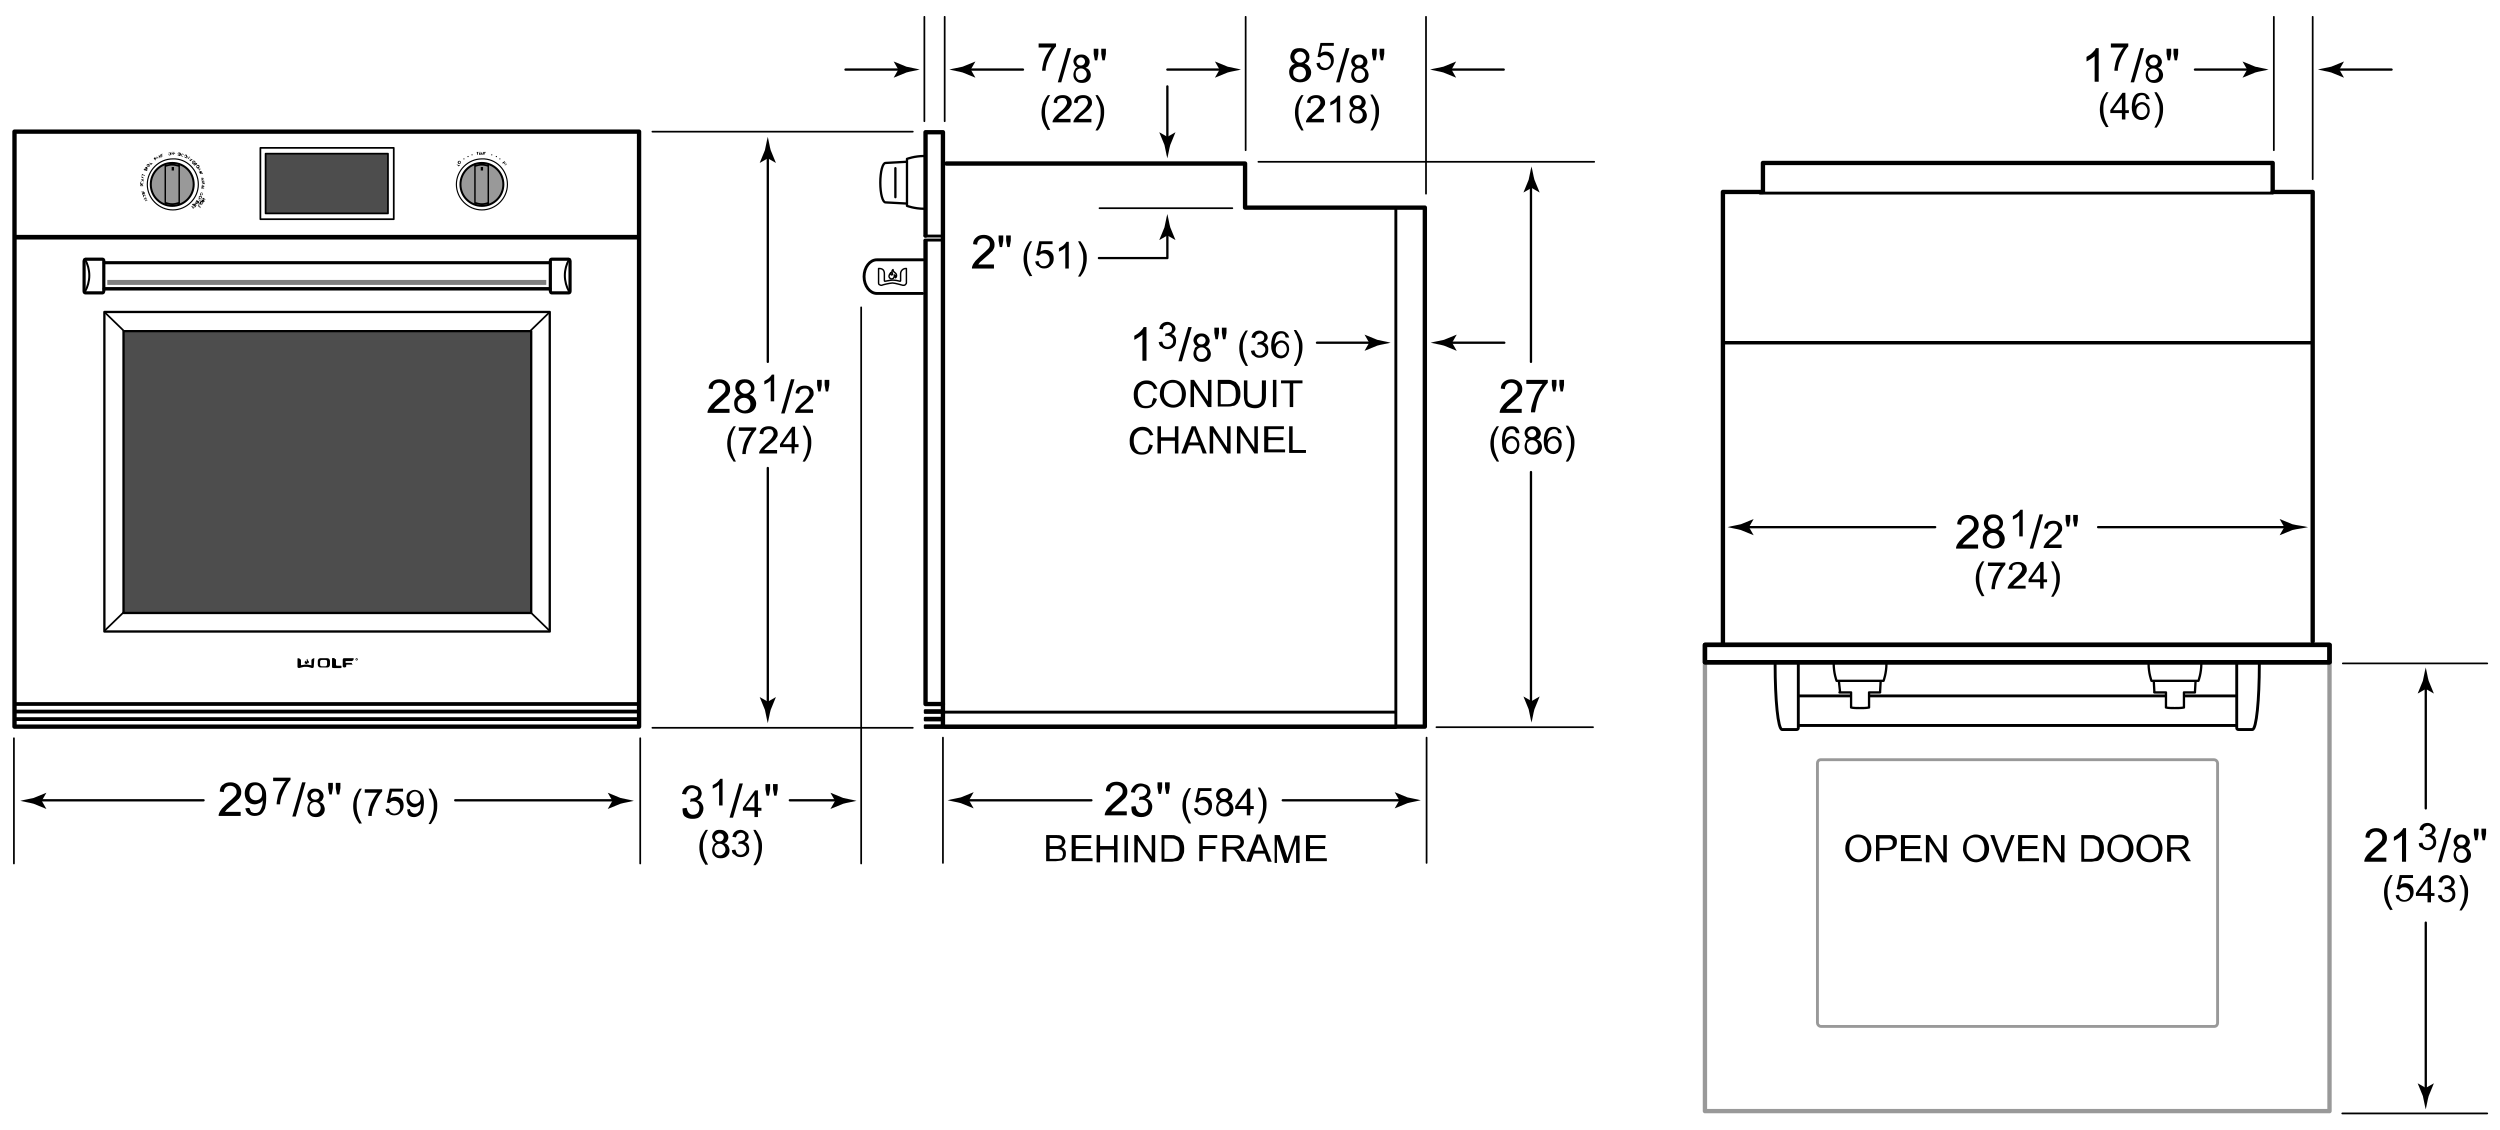 <svg version="1.1" id="Illus" xmlns="http://www.w3.org/2000/svg" x="0" y="0" width="431.1" height="194.8" xml:space="preserve" enable-background="new 0 0 431.1 194.8"><style>.st2,.st3,.st4,.st5,.st6,.st7{fill:none;stroke:#000;stroke-width:.75;stroke-linecap:round;stroke-linejoin:round}.st3,.st4,.st5,.st6,.st7{stroke-width:.4}.st4,.st5,.st6,.st7{stroke-width:.3}.st5,.st6,.st7{stroke-width:.5}.st6,.st7{stroke-width:.6}.st7{stroke-width:.65}.st8{fill-rule:evenodd;clip-rule:evenodd}.st13,.st14{fill:none;stroke:#000;stroke-width:.2;stroke-linecap:round;stroke-linejoin:round}.st14{fill:#999;stroke-width:.35}.st15{stroke-width:.25}.st15,.st16,.st18,.st19{fill:none;stroke:#000;stroke-linecap:round;stroke-linejoin:round}.st16{stroke-width:.2;stroke-dasharray:2.230000e-02,.78}.st18,.st19{stroke-width:.55}.st19{stroke-width:.35}</style><polyline points="401.7,114.2 401.7,191.6 294,191.6 294,114.2" style="fill:none;stroke:#999;stroke-width:.75;stroke-linecap:round;stroke-linejoin:round"/><path d="M318.2 146.4c0-.8.2-1.4.6-1.8.4-.4 1-.7 1.6-.7.4 0 .8.1 1.2.3.3.2.6.5.8.9s.3.8.3 1.2c0 .5-.1.9-.3 1.3-.2.4-.5.7-.8.8-.3.2-.7.3-1.1.3-.4 0-.8-.1-1.2-.3-.3-.2-.6-.5-.8-.9s-.3-.7-.3-1.1zm.7 0c0 .6.2 1 .5 1.3.3.3.7.5 1.1.5.5 0 .8-.2 1.1-.5.3-.3.4-.8.4-1.4 0-.4-.1-.7-.2-1-.1-.3-.3-.5-.6-.7-.2-.2-.5-.2-.8-.2-.4 0-.8.1-1.1.4-.3.4-.4.9-.4 1.6zM323.5 148.7V144h2.5c.2 0 .4.1.6.2.2.1.3.3.4.4.1.2.1.4.1.6 0 .4-.1.7-.4 1-.3.3-.7.4-1.4.4h-1.2v1.9h-.6zm.6-2.5h1.2c.4 0 .7-.1.8-.2.2-.1.3-.4.3-.6 0-.2 0-.4-.1-.5s-.2-.2-.4-.3H324.1v1.6zM327.8 148.7V144h3.4v.5h-2.7v1.4h2.6v.5h-2.6v1.6h2.9v.5h-3.6zM332.1 148.7V144h.6l2.4 3.7V144h.6v4.7h-.6l-2.4-3.7v3.7h-.6zM338.5 146.4c0-.8.2-1.4.6-1.8.4-.4 1-.7 1.6-.7.4 0 .8.1 1.2.3s.6.5.8.9c.2.4.3.8.3 1.2 0 .5-.1.9-.3 1.3s-.5.7-.8.8-.7.3-1.1.3c-.4 0-.8-.1-1.2-.3-.3-.2-.6-.5-.8-.9s-.3-.7-.3-1.1zm.6 0c0 .6.2 1 .5 1.3.3.3.7.5 1.1.5.5 0 .8-.2 1.1-.5.3-.3.4-.8.4-1.4 0-.4-.1-.7-.2-1-.1-.3-.3-.5-.6-.7-.2-.2-.5-.2-.8-.2-.4 0-.8.1-1.1.4-.3.4-.4.9-.4 1.6zM345 148.7l-1.8-4.7h.7l1.2 3.4c.1.3.2.5.2.8.1-.3.2-.5.2-.8l1.3-3.4h.6l-1.8 4.7h-.6zM348 148.7V144h3.4v.5h-2.7v1.4h2.6v.5h-2.6v1.6h2.9v.5H348zM352.4 148.7V144h.6l2.4 3.7V144h.6v4.7h-.6L353 145v3.7h-.6zM358.9 148.7V144h1.6c.4 0 .6 0 .8.1.3.1.5.2.7.3.2.2.4.5.6.8.1.3.2.7.2 1.1 0 .4 0 .7-.1.9-.1.3-.2.5-.3.7s-.3.3-.4.4-.3.2-.6.2-.5.1-.7.1h-1.8zm.6-.6h1c.3 0 .5 0 .7-.1s.3-.1.4-.2c.1-.1.3-.3.3-.6.1-.2.1-.5.1-.9 0-.5-.1-.9-.2-1.1-.2-.3-.4-.4-.6-.5-.2-.1-.4-.1-.8-.1h-1v3.5zM363.4 146.4c0-.8.2-1.4.6-1.8.4-.4 1-.7 1.6-.7.4 0 .8.1 1.2.3s.6.5.8.9c.2.4.3.8.3 1.2 0 .5-.1.9-.3 1.3s-.5.7-.8.8-.7.3-1.1.3c-.4 0-.8-.1-1.2-.3-.3-.2-.6-.5-.8-.9s-.3-.7-.3-1.1zm.6 0c0 .6.2 1 .5 1.3.3.3.7.5 1.1.5.5 0 .8-.2 1.1-.5.3-.3.4-.8.4-1.4 0-.4-.1-.7-.2-1-.1-.3-.3-.5-.6-.7-.2-.2-.5-.2-.8-.2-.4 0-.8.1-1.1.4-.2.4-.4.9-.4 1.6zM368.4 146.4c0-.8.2-1.4.6-1.8.4-.4 1-.7 1.6-.7.4 0 .8.1 1.2.3s.6.5.8.9c.2.4.3.8.3 1.2 0 .5-.1.9-.3 1.3s-.5.7-.8.8c-.3.2-.7.3-1.1.3-.4 0-.8-.1-1.2-.3-.3-.2-.6-.5-.8-.9s-.3-.7-.3-1.1zm.7 0c0 .6.2 1 .5 1.3.3.3.7.5 1.1.5.5 0 .8-.2 1.1-.5.3-.3.4-.8.4-1.4 0-.4-.1-.7-.2-1-.1-.3-.3-.5-.6-.7-.2-.2-.5-.2-.8-.2-.4 0-.8.1-1.1.4-.3.4-.4.9-.4 1.6zM373.7 148.7V144h2.1c.4 0 .7 0 .9.1.2.1.4.2.5.4.1.2.2.4.2.7 0 .3-.1.6-.3.8-.2.2-.5.4-1 .4.2.1.3.2.4.2.2.2.3.4.5.6l.8 1.3h-.8l-.6-1c-.2-.3-.3-.5-.4-.6-.1-.1-.2-.3-.3-.3-.1-.1-.2-.1-.3-.1h-1v2.1h-.7zm.6-2.6h1.3c.3 0 .5 0 .7-.1.2-.1.3-.2.4-.3s.1-.3.1-.4c0-.2-.1-.4-.2-.5-.2-.1-.4-.2-.8-.2h-1.5v1.5z"/><path d="M382.4 131.6c0-.3-.3-.6-.6-.6H314c-.4 0-.6.3-.6.6v44.8c0 .3.3.6.6.6h67.8c.4 0 .6-.3.6-.6v-44.8z" style="fill:none;stroke:#999;stroke-width:.5;stroke-linecap:round;stroke-linejoin:round"/><polyline class="st2" points="304,33 304,28.1 391.9,28.1 391.9,33"/><path d="M167.1 138l.8-1.4-2.2.9c-.8.2-1.6.3-2.3.5.8.2 1.6.3 2.3.5l2.2.9-.8-1.4z"/><line class="st3" x1="188.2" y1="138" x2="166.6" y2="138"/><path d="M241.3 138l-.8-1.4 2.2.9c.8.2 1.6.3 2.3.5-.8.2-1.6.3-2.3.5l-2.2.9.8-1.4z"/><line class="st3" x1="221.2" y1="138" x2="241.8" y2="138"/><path d="M194.3 139.9v.7h-3.8c0-.2 0-.3.1-.5.1-.3.3-.5.5-.8l.9-.9c.6-.5 1-.9 1.3-1.2s.3-.6.3-.8c0-.3-.1-.5-.3-.7s-.5-.3-.8-.3c-.3 0-.6.1-.8.3s-.3.5-.3.8l-.7-.1c0-.5.2-1 .6-1.2.3-.3.8-.4 1.3-.4s1 .2 1.3.5.5.7.5 1.1c0 .2 0 .5-.1.7s-.2.5-.5.7c-.2.2-.6.6-1.1 1-.4.4-.7.6-.8.7-.1.1-.2.3-.3.4h2.7zM195.1 139.1l.7-.1c.1.4.2.7.4.9.2.2.4.3.7.3.3 0 .6-.1.8-.3.2-.2.3-.5.3-.9 0-.3-.1-.6-.3-.8s-.5-.3-.8-.3c-.1 0-.3 0-.5.1l.1-.6h.1c.3 0 .6-.1.8-.2.2-.2.4-.4.4-.7 0-.3-.1-.5-.3-.6-.2-.2-.4-.3-.7-.3-.3 0-.5.1-.7.3-.2.2-.3.4-.4.8l-.7-.1c.1-.5.3-.8.6-1.1s.7-.4 1.1-.4c.3 0 .6.1.9.2.3.1.5.3.6.5.1.2.2.5.2.7 0 .2-.1.5-.2.7s-.3.4-.6.5c.3.1.6.2.8.5s.3.6.3.9c0 .5-.2.9-.5 1.3-.4.3-.8.5-1.4.5-.5 0-.9-.1-1.3-.4s-.4-.9-.4-1.4zM199.8 136.9l-.2-1.1v-.9h.8v.9l-.2 1.1h-.4zm1.3 0l-.2-1.1v-.9h.8v.9l-.2 1.1h-.4zM205 142c-.3-.4-.6-.9-.8-1.4s-.3-1.1-.3-1.7c0-.5.1-1 .2-1.4.2-.5.5-1.1.9-1.6h.4c-.3.4-.4.8-.5.9l-.3.9c-.1.4-.1.8-.1 1.2 0 1 .3 2 .9 3.1h-.4zM205.9 139.4l.6-.1c0 .3.1.5.3.7.2.1.4.2.6.2.3 0 .5-.1.7-.3.2-.2.3-.5.3-.8 0-.3-.1-.6-.3-.8-.2-.2-.4-.3-.7-.3-.2 0-.4 0-.5.1-.1.1-.3.2-.3.3l-.5-.1.5-2.4h2.3v.5H207l-.3 1.3c.3-.2.6-.3.9-.3.4 0 .7.1 1 .4s.4.6.4 1.1c0 .4-.1.8-.4 1.1-.3.4-.7.6-1.2.6-.4 0-.8-.1-1-.4-.3-.1-.5-.4-.5-.8zM210.4 138.1c-.2-.1-.4-.2-.5-.4s-.2-.4-.2-.6c0-.3.1-.6.4-.9s.6-.3 1-.3.7.1 1 .4c.2.2.4.5.4.9 0 .2-.1.4-.2.6-.1.2-.3.3-.5.4.3.1.5.2.7.5.1.2.2.5.2.7 0 .4-.1.7-.4 1-.3.3-.7.4-1.1.4s-.8-.1-1.1-.4c-.3-.3-.4-.6-.4-1 0-.3.1-.6.2-.8s.2-.4.5-.5zm-.3 1.2c0 .2 0 .3.1.5s.2.3.3.4c.2.1.3.1.5.1.3 0 .5-.1.7-.3.2-.2.3-.4.3-.7 0-.3-.1-.5-.3-.7-.2-.2-.4-.3-.7-.3-.3 0-.5.1-.7.3s-.2.4-.2.7zm.2-2.2c0 .2.1.4.2.5.1.1.3.2.6.2.2 0 .4-.1.5-.2s.2-.3.2-.5-.1-.4-.2-.5c-.1-.1-.3-.2-.5-.2s-.4.1-.5.2c-.2.2-.3.3-.3.5zM215 140.6v-1.1h-2v-.5l2.1-3h.5v3h.6v.5h-.6v1.1h-.6zm0-1.6v-2.1l-1.5 2.1h1.5zM217.3 142h-.4c.6-1 .9-2 .9-3.1 0-.4 0-.8-.1-1.2l-.3-.9c-.1-.2-.3-.5-.5-1h.4c.4.5.7 1.1.9 1.6.2.5.2.9.2 1.4 0 .6-.1 1.1-.3 1.7-.2.6-.5 1.1-.8 1.5zM180.4 148.6V144h1.7c.4 0 .6 0 .9.1.2.1.4.2.5.4.1.2.2.4.2.6 0 .2-.1.4-.2.6-.1.2-.3.3-.5.4.3.1.5.2.6.4.2.2.2.4.2.7 0 .2 0 .4-.1.6s-.2.3-.3.4c-.1.1-.3.2-.5.2s-.5.1-.8.1h-1.7zm.6-2.7h1c.3 0 .5 0 .6-.1.2 0 .3-.1.4-.2s.1-.2.1-.4 0-.3-.1-.4c-.1-.1-.2-.2-.3-.2-.1 0-.4-.1-.7-.1h-1v1.4zm0 2.2h1.6c.1 0 .3-.1.4-.1.1-.1.2-.1.2-.3s.1-.2.1-.4 0-.3-.1-.5-.2-.2-.4-.3-.4-.1-.7-.1H181v1.7zM184.8 148.6V144h3.4v.5h-2.7v1.4h2.6v.5h-2.6v1.6h2.9v.5h-3.6zM189.1 148.6V144h.6v1.9h2.4V144h.6v4.7h-.6v-2.2h-2.4v2.2h-.6zM193.9 148.6V144h.6v4.7h-.6zM195.6 148.6V144h.6l2.4 3.7V144h.6v4.7h-.6l-2.4-3.7v3.7h-.6zM200.3 148.6V144h1.6c.4 0 .6 0 .8.1.3.1.5.2.7.3.2.2.4.5.6.8.1.3.2.7.2 1.1 0 .4 0 .7-.1.9-.1.3-.2.5-.3.7-.1.2-.3.3-.4.4s-.3.2-.6.2-.5.1-.7.1h-1.8zm.6-.5h1c.3 0 .5 0 .7-.1.2-.1.3-.1.4-.2.1-.1.3-.3.3-.6.1-.2.1-.5.1-.9 0-.5-.1-.9-.2-1.1-.2-.3-.4-.4-.6-.5-.2-.1-.4-.1-.8-.1h-1v3.5zM206.8 148.6V144h3.1v.5h-2.5v1.4h2.2v.5h-2.2v2.1h-.6zM210.8 148.6V144h2.1c.4 0 .7 0 .9.1.2.1.4.2.5.4.1.2.2.4.2.7 0 .3-.1.6-.3.8-.2.2-.5.4-1 .4.2.1.3.2.4.2.2.2.3.4.5.6l.8 1.3h-.8l-.6-1c-.2-.3-.3-.5-.4-.6-.1-.1-.2-.3-.3-.3-.1-.1-.2-.1-.3-.1h-1v2.1h-.7zm.6-2.6h1.3c.3 0 .5 0 .7-.1.2-.1.3-.2.4-.3.1-.1.1-.3.1-.4 0-.2-.1-.4-.2-.5-.2-.1-.4-.2-.8-.2h-1.5v1.5zM214.9 148.6l1.8-4.7h.7l1.9 4.7h-.7l-.5-1.4h-1.9l-.5 1.4h-.8zm1.4-1.9h1.6l-.5-1.3c-.1-.4-.3-.7-.3-1-.1.3-.1.6-.2.9l-.6 1.4zM219.8 148.6V144h.9l1.1 3.3c.1.3.2.5.2.7.1-.2.1-.4.2-.7l1.1-3.2h.8v4.7h-.6v-3.9l-1.4 3.9h-.6l-1.3-4v4h-.4zM225.2 148.6V144h3.4v.5h-2.7v1.4h2.6v.5h-2.6v1.6h2.9v.5h-3.6z"/><line class="st4" x1="162.6" y1="127.2" x2="162.6" y2="148.8"/><line class="st4" x1="246" y1="127.2" x2="246" y2="148.8"/><path d="M132.4 121l-1.4-.8.9 2.2c.2.8.3 1.6.5 2.3.2-.8.3-1.6.5-2.3l.9-2.2-1.4.8z"/><line class="st3" x1="132.4" y1="80.7" x2="132.4" y2="121.5"/><path d="M132.4 27.3l-1.4.8.9-2.2c.2-.8.3-1.6.5-2.3.2.8.3 1.6.5 2.3l.9 2.2-1.4-.8z"/><line class="st3" x1="132.4" y1="62.4" x2="132.4" y2="26.8"/><g><path d="M125.8 70.5v.7H122c0-.2 0-.3.1-.5.1-.3.3-.5.5-.8s.5-.5.9-.9c.6-.5 1-.9 1.3-1.2s.3-.6.3-.8c0-.3-.1-.5-.3-.7s-.5-.3-.8-.3c-.3 0-.6.1-.8.3s-.3.5-.3.8l-.7-.1c0-.5.2-.9.6-1.2s.8-.4 1.3-.4 1 .2 1.3.5.5.7.5 1.1c0 .2 0 .5-.1.7s-.2.5-.5.7-.6.6-1.1 1c-.4.4-.7.6-.8.7s-.2.3-.3.4h2.7zM127.6 68.1c-.3-.1-.5-.3-.6-.5s-.2-.4-.2-.7c0-.4.1-.8.4-1.1s.7-.4 1.2-.4.9.1 1.2.4.5.6.5 1.1c0 .3-.1.5-.2.7s-.4.3-.6.5c.4.1.6.3.8.6s.3.6.3.9c0 .5-.2.9-.5 1.2s-.8.5-1.4.5c-.6 0-1-.2-1.4-.5s-.5-.8-.5-1.3c0-.4.1-.7.3-.9s.4-.4.7-.5zm-.4 1.5c0 .2 0 .4.1.6s.2.3.4.4c.2.1.4.2.6.2.3 0 .6-.1.8-.3s.3-.5.3-.8c0-.3-.1-.6-.3-.8s-.5-.3-.8-.3c-.3 0-.6.1-.8.3s-.3.3-.3.7zm.3-2.7c0 .3.1.5.3.7s.4.3.7.3c.3 0 .5-.1.7-.3s.3-.4.3-.6c0-.3-.1-.5-.3-.7s-.4-.3-.7-.3c-.3 0-.5.1-.7.3s-.3.4-.3.6zM133.5 69.2h-.6v-3.6c-.1.1-.3.3-.5.4l-.6.3v-.6c.3-.2.6-.3.8-.5.2-.2.4-.4.5-.6h.4v4.6zM134.7 71.3l1.7-5.9h.6l-1.7 5.9h-.6zM140.2 70.7v.5h-3.1c0-.1 0-.3.1-.4.1-.2.2-.4.4-.6l.7-.7c.5-.4.8-.7 1-1s.3-.5.3-.7c0-.2-.1-.4-.2-.6-.2-.2-.4-.2-.6-.2-.3 0-.5.1-.7.2s-.2.4-.3.7l-.6-.1c0-.4.2-.8.5-1s.6-.3 1.1-.3c.4 0 .8.1 1.1.4.3.2.4.6.4.9 0 .2 0 .4-.1.5s-.2.4-.4.6c-.2.2-.5.5-.9.8-.3.3-.6.5-.7.6-.1.1-.2.2-.2.3h2.2zM141.1 67.5l-.2-1.1v-.9h.8v.9l-.2 1.1h-.4zm1.3 0l-.2-1.1v-.9h.8v.9l-.2 1.1h-.4zM126.5 79.6c-.3-.4-.6-.9-.8-1.4-.2-.5-.3-1.1-.3-1.7 0-.5.1-1 .2-1.4.2-.5.5-1.1.9-1.6h.4c-.3.4-.4.8-.5.9l-.3.9c-.1.4-.1.8-.1 1.2 0 1 .3 2 .9 3.1h-.4zM127.4 74.2v-.5h3v.4c-.3.3-.6.7-.9 1.3-.3.5-.5 1.1-.7 1.6-.1.4-.2.8-.2 1.3h-.6c0-.4.1-.8.2-1.3s.3-1 .6-1.5.5-.9.8-1.2h-2.2zM134 77.7v.5h-3.1c0-.1 0-.3.1-.4.1-.2.2-.4.4-.6l.7-.7c.5-.4.8-.7 1-1s.3-.5.3-.7c0-.2-.1-.4-.2-.6-.2-.2-.4-.2-.6-.2-.3 0-.5.1-.7.2s-.2.4-.3.7l-.6-.1c0-.4.2-.8.5-1 .3-.2.6-.3 1.1-.3.4 0 .8.1 1.1.4.3.2.4.6.4.9 0 .2 0 .4-.1.5s-.2.4-.4.6c-.2.2-.5.5-.9.8-.3.3-.6.5-.7.6-.1.1-.2.2-.2.3h2.2zM136.5 78.2v-1.1h-2v-.5l2.1-3h.5v3h.6v.5h-.7v1.1h-.5zm0-1.6v-2.1l-1.5 2.1h1.5zM138.8 79.6h-.4c.6-1 .9-2 .9-3.1 0-.4 0-.8-.1-1.2l-.3-.9c-.1-.2-.3-.5-.5-1h.4c.4.5.7 1.1.9 1.6.2.5.2.9.2 1.4 0 .6-.1 1.1-.3 1.7-.2.6-.5 1.1-.8 1.5z"/></g><line class="st4" x1="112.5" y1="22.7" x2="157.4" y2="22.7"/><line class="st4" x1="112.5" y1="125.5" x2="157.4" y2="125.5"/><g><path d="M264.1 120.9l-1.4-.8.9 2.2c.2.8.3 1.6.5 2.3.2-.8.3-1.6.5-2.3l.9-2.2-1.4.8z"/><line class="st3" x1="264" y1="81.4" x2="264" y2="121.4"/><g><path d="M264.1 32.4l-1.4.8.9-2.2c.2-.8.3-1.6.5-2.3.2.8.3 1.6.5 2.3l.9 2.2-1.4-.8z"/><line class="st3" x1="264" y1="62.4" x2="264" y2="31.9"/></g></g><g><path d="M262.4 70.5v.7h-3.8c0-.2 0-.3.1-.5.1-.3.3-.5.5-.8s.5-.5.9-.9c.6-.5 1-.9 1.3-1.2s.3-.6.3-.8c0-.3-.1-.5-.3-.7s-.5-.3-.8-.3c-.3 0-.6.1-.8.3s-.3.5-.3.8l-.7-.1c0-.5.2-.9.6-1.2s.8-.4 1.3-.4 1 .2 1.3.5.5.7.5 1.1c0 .2 0 .5-.1.7s-.2.5-.5.7-.6.6-1.1 1c-.4.4-.7.6-.8.7s-.2.3-.3.4h2.7zM263.2 66.2v-.7h3.7v.5c-.4.4-.7.9-1.1 1.5s-.6 1.3-.8 2c-.1.5-.2 1-.3 1.6h-.7c0-.5.1-1 .3-1.6s.4-1.3.7-1.8.7-1.1 1-1.5h-2.8zM267.8 67.5l-.2-1.1v-.9h.8v.9l-.2 1.1h-.4zm1.3 0l-.2-1.1v-.9h.8v.9l-.2 1.1h-.4zM258.1 79.6c-.3-.4-.6-.9-.8-1.4-.2-.5-.3-1.1-.3-1.7 0-.5.1-1 .2-1.4.2-.5.5-1.1.9-1.6h.4c-.3.4-.4.8-.5.9l-.3.9c-.1.4-.1.8-.1 1.2 0 1 .3 2 .9 3.1h-.4zM262 74.7h-.6c-.1-.2-.1-.4-.2-.5-.2-.2-.3-.2-.6-.2-.2 0-.3.1-.5.2s-.3.3-.4.6c-.1.3-.2.6-.2 1.1.1-.2.3-.4.5-.5s.4-.2.6-.2c.4 0 .7.1 1 .4.3.3.4.6.4 1.1 0 .3-.1.6-.2.8-.1.3-.3.4-.5.6s-.5.2-.7.2c-.5 0-.9-.2-1.2-.5s-.4-1-.4-1.8c0-.9.2-1.6.5-2 .3-.4.7-.5 1.2-.5.4 0 .7.1.9.3.2.2.4.5.4.9zm-2.3 2c0 .2 0 .4.1.6.1.2.2.3.4.4s.3.1.5.1.4-.1.6-.3c.2-.2.3-.5.3-.8 0-.3-.1-.6-.3-.8-.2-.2-.4-.3-.6-.3-.3 0-.5.1-.7.3-.2.3-.3.5-.3.8zM263.6 75.7c-.2-.1-.4-.2-.5-.4s-.2-.4-.2-.6c0-.3.1-.6.4-.9.2-.2.6-.3 1-.3s.7.1 1 .4c.2.2.4.5.4.9 0 .2-.1.4-.2.6-.1.2-.3.3-.5.4.3.1.5.2.7.5.1.2.2.5.2.7 0 .4-.1.7-.4 1-.3.3-.7.4-1.1.4-.5 0-.8-.1-1.1-.4s-.4-.6-.4-1c0-.3.1-.6.2-.8 0-.3.2-.4.5-.5zm-.3 1.2c0 .2 0 .3.1.5s.2.3.3.4.3.1.5.1c.3 0 .5-.1.7-.3s.3-.4.3-.7c0-.3-.1-.5-.3-.7-.2-.2-.4-.3-.7-.3-.3 0-.5.1-.7.3-.2.2-.2.4-.2.7zm.1-2.2c0 .2.1.4.2.5.1.1.3.2.6.2.2 0 .4-.1.5-.2s.2-.3.2-.5-.1-.4-.2-.5c-.1-.1-.3-.2-.5-.2s-.4.1-.5.2c-.2.2-.3.3-.3.5zM269.3 74.7h-.6c-.1-.2-.1-.4-.2-.5-.2-.2-.3-.2-.6-.2-.2 0-.3.1-.5.2s-.3.3-.4.6c-.1.3-.2.6-.2 1.1.1-.2.3-.4.5-.5.2-.1.4-.2.6-.2.4 0 .7.1 1 .4s.4.6.4 1.1c0 .3-.1.6-.2.8-.1.3-.3.4-.5.6-.2.1-.5.2-.7.2-.5 0-.9-.2-1.2-.5-.3-.4-.5-.9-.5-1.7 0-.9.2-1.6.5-2 .3-.4.7-.5 1.2-.5.4 0 .7.1.9.3.3.1.4.4.5.8zm-2.4 2c0 .2 0 .4.1.6.1.2.2.3.4.4.2.1.3.1.5.1s.4-.1.6-.3c.2-.2.3-.5.3-.8 0-.3-.1-.6-.3-.8-.2-.2-.4-.3-.6-.3-.3 0-.5.1-.7.3s-.3.5-.3.8zM270.4 79.6h-.4c.6-1 .9-2 .9-3.1 0-.4 0-.8-.1-1.2l-.3-.9c-.1-.2-.3-.5-.5-1h.4c.4.5.7 1.1.9 1.6.2.5.2.9.2 1.4 0 .6-.1 1.1-.3 1.7-.2.6-.4 1.1-.8 1.5z"/></g><line class="st4" x1="217" y1="27.9" x2="274.9" y2="27.9"/><line class="st4" x1="247.7" y1="125.4" x2="274.7" y2="125.4"/><g><line class="st4" x1="148.5" y1="53" x2="148.5" y2="148.9"/><path d="M144 138.1l-.8-1.4 2.2.9c.8.2 1.6.3 2.3.5-.8.2-1.6.3-2.3.5l-2.2.9.8-1.4z"/><line class="st3" x1="136.2" y1="138" x2="144.4" y2="138"/><g><path d="M117.7 139.4l.7-.1c.1.4.2.7.4.9s.4.3.7.3c.3 0 .6-.1.8-.3s.3-.5.3-.9c0-.3-.1-.6-.3-.8s-.5-.3-.8-.3c-.1 0-.3 0-.5.1l.1-.6h.1c.3 0 .6-.1.8-.2s.4-.4.4-.7c0-.3-.1-.5-.3-.6s-.4-.3-.7-.3c-.3 0-.5.1-.7.3s-.3.4-.4.8l-.7-.1c.1-.5.3-.8.6-1.1s.7-.4 1.1-.4c.3 0 .6.1.9.2s.5.3.6.5.2.5.2.7c0 .2-.1.5-.2.7s-.3.4-.6.5c.3.1.6.2.8.5s.3.6.3.9c0 .5-.2.9-.5 1.3s-.8.5-1.4.5c-.5 0-.9-.1-1.3-.4s-.4-1-.4-1.4zM124.6 138.9h-.6v-3.6c-.1.1-.3.3-.5.4l-.6.3v-.6c.3-.2.6-.3.8-.5.2-.2.4-.4.5-.6h.4v4.6zM125.8 141l1.7-5.9h.6l-1.7 5.9h-.6zM130.1 140.9v-1.1h-2v-.5l2.1-3h.5v3h.6v.5h-.6v1.1h-.6zm0-1.7v-2.1l-1.5 2.1h1.5zM132.2 137.2l-.2-1.1v-.9h.8v.9l-.2 1.1h-.4zm1.3 0l-.2-1.1v-.9h.8v.9l-.2 1.1h-.4zM121.7 149.2c-.3-.4-.6-.9-.8-1.4s-.3-1.1-.3-1.7c0-.5.1-1 .2-1.4.2-.5.5-1.1.9-1.6h.4c-.3.4-.4.8-.5.9l-.3.9c-.1.4-.1.8-.1 1.2 0 1 .3 2 .9 3h-.4zM123.5 145.3c-.2-.1-.4-.2-.5-.4s-.2-.4-.2-.6c0-.3.1-.6.4-.9s.6-.3 1-.3.7.1 1 .4c.2.2.4.5.4.9 0 .2-.1.4-.2.6-.1.2-.3.3-.5.4.3.1.5.2.7.5.1.2.2.5.2.7 0 .4-.1.7-.4 1-.3.3-.7.4-1.1.4-.5 0-.8-.1-1.1-.4-.3-.3-.4-.6-.4-1 0-.3.1-.6.2-.8s.2-.4.5-.5zm-.3 1.2c0 .2 0 .3.1.5s.2.3.3.4c.2.1.3.1.5.1.3 0 .5-.1.7-.3.2-.2.3-.4.3-.7 0-.3-.1-.5-.3-.7s-.4-.3-.7-.3c-.3 0-.5.1-.7.3s-.2.5-.2.7zm.1-2.1c0 .2.1.4.2.5.1.1.3.2.6.2.2 0 .4-.1.5-.2s.2-.3.2-.5-.1-.4-.2-.5c-.1-.1-.3-.2-.5-.2s-.4.1-.5.2c-.2.1-.3.3-.3.5zM126.2 146.6l.6-.1c.1.3.2.6.3.7s.3.2.6.2.5-.1.7-.3c.2-.2.3-.4.3-.7 0-.3-.1-.5-.3-.6-.2-.2-.4-.3-.7-.3-.1 0-.2 0-.4.1l.1-.5h.1c.2 0 .5-.1.7-.2.2-.1.3-.3.3-.6 0-.2-.1-.4-.2-.5s-.3-.2-.5-.2-.4.1-.6.2c-.1.1-.2.3-.3.6l-.6-.1c.1-.4.2-.7.5-.9.2-.2.6-.3.9-.3.3 0 .5.1.7.2.2.1.4.3.5.4s.2.4.2.6c0 .2-.1.4-.2.5-.1.2-.3.3-.5.4.3.1.5.2.6.4s.2.5.2.8c0 .4-.1.8-.4 1-.3.3-.7.4-1.1.4-.4 0-.7-.1-1-.4-.3-.1-.5-.4-.5-.8zM130.3 149.2h-.4c.6-1 .9-2 .9-3 0-.4 0-.8-.1-1.2l-.3-.9c-.1-.2-.3-.5-.5-1h.4c.4.5.7 1.1.9 1.6.2.5.2.9.2 1.4 0 .6-.1 1.1-.3 1.7-.2.6-.4 1-.8 1.4z"/></g></g><g><path d="M361.9 14.1h-.7V9.7c-.2.2-.4.3-.7.5-.3.2-.5.3-.7.4v-.8c.4-.2.7-.4 1-.7.3-.3.5-.5.6-.8h.5v5.8zM364 8.1v-.6h3V8c-.3.3-.6.7-.9 1.3-.3.5-.5 1.1-.7 1.6-.1.4-.2.8-.2 1.3h-.6c0-.4.1-.8.2-1.3s.3-1 .6-1.5.5-.9.8-1.2H364zM367.4 14.2l1.7-5.9h.6l-1.7 5.9h-.6zM370.7 11.6c-.2-.1-.4-.2-.5-.4s-.2-.4-.2-.6c0-.3.1-.6.4-.9.2-.2.6-.3 1-.3s.7.1 1 .4c.2.2.4.5.4.9 0 .2-.1.4-.2.6s-.3.3-.5.4c.3.1.5.2.7.5.1.2.2.5.2.7 0 .4-.1.7-.4 1-.3.3-.7.4-1.1.4s-.8-.1-1.1-.4-.4-.6-.4-1c0-.3.1-.6.2-.8s.2-.4.5-.5zm-.3 1.2c0 .2 0 .3.1.5s.2.3.3.4.3.1.5.1c.3 0 .5-.1.7-.3s.3-.4.3-.7c0-.3-.1-.5-.3-.7-.2-.2-.4-.3-.7-.3-.3 0-.5.1-.7.3s-.2.4-.2.7zm.2-2.2c0 .2.1.4.2.5s.3.2.6.2c.2 0 .4-.1.5-.2s.2-.3.2-.5-.1-.4-.2-.5c-.1-.1-.3-.2-.5-.2s-.4.1-.5.2c-.2.2-.3.4-.3.5zM373.8 10.4l-.2-1.1v-.9h.8v.9l-.2 1.1h-.4zm1.2 0l-.2-1.1v-.9h.8v.9l-.2 1.1h-.4zM363.2 22c-.3-.4-.6-.9-.8-1.4-.2-.5-.3-1.1-.3-1.7 0-.5.1-1 .2-1.4.2-.5.5-1.1.9-1.6h.4c-.3.4-.4.8-.5.9l-.3.9c-.1.4-.1.8-.1 1.2 0 1 .3 2 .9 3h-.4zM365.9 20.6v-1.1h-2V19l2.1-3h.5v3h.6v.5h-.6v1.1h-.6zm0-1.6v-2.1l-1.5 2.1h1.5zM370.7 17.1h-.6c-.1-.2-.1-.4-.2-.5-.2-.2-.3-.2-.6-.2-.2 0-.3.1-.5.2s-.3.3-.4.6c-.1.3-.2.6-.2 1.1.1-.2.3-.4.5-.5.2-.1.4-.2.6-.2.4 0 .7.1 1 .4s.4.6.4 1.1c0 .3-.1.6-.2.8-.1.3-.3.4-.5.6-.2.1-.5.2-.7.2-.5 0-.9-.2-1.2-.5-.3-.4-.5-.9-.5-1.7 0-.9.2-1.6.5-2 .3-.4.7-.5 1.2-.5.4 0 .7.1.9.3.3.2.4.5.5.8zm-2.3 2c0 .2 0 .4.1.6.1.2.2.3.4.4.1.1.3.1.5.1s.4-.1.6-.3c.2-.2.3-.5.3-.8 0-.3-.1-.6-.3-.8s-.4-.3-.6-.3c-.3 0-.5.1-.7.3s-.3.5-.3.8zM371.9 22h-.4c.6-1 .9-2 .9-3 0-.4 0-.8-.1-1.2l-.3-.9c-.1-.2-.3-.5-.5-1h.4c.4.5.7 1.1.9 1.6.2.5.2.9.2 1.4 0 .6-.1 1.1-.3 1.7-.2.5-.5 1-.8 1.4z"/></g><line class="st4" x1="392.1" y1="2.9" x2="392.1" y2="25.9"/><g><path d="M387.5 12l-.8-1.4 2.2.9c.8.2 1.6.3 2.3.5-.8.2-1.6.3-2.3.5l-2.2.9.8-1.4z"/><line class="st3" x1="378.5" y1="12" x2="388" y2="12"/><g><path d="M403.4 12l.8-1.4-2.2.9c-.8.2-1.6.3-2.3.5.8.2 1.6.3 2.3.5l2.2.9-.8-1.4z"/><line class="st3" x1="412.4" y1="12" x2="402.9" y2="12"/></g></g><line class="st4" x1="398.8" y1="2.9" x2="398.8" y2="30.9"/><g><path d="M418.3 187.6l-1.4-.8.9 2.2c.2.8.3 1.6.5 2.3.2-.8.3-1.6.5-2.3l.9-2.2-1.4.8z"/><line class="st3" x1="418.3" y1="159.1" x2="418.3" y2="188.1"/><g><path d="M418.3 118.8l-1.4.8.9-2.2c.2-.8.3-1.6.5-2.3.2.8.3 1.6.5 2.3l.9 2.2-1.4-.8z"/><line class="st3" x1="418.3" y1="139.4" x2="418.3" y2="118.3"/></g></g><line class="st4" x1="428.9" y1="192" x2="403.9" y2="192"/><g><path d="M411.5 147.9v.7h-3.8c0-.2 0-.3.1-.5.1-.3.3-.5.5-.8l.9-.9c.6-.5 1-.9 1.3-1.2s.3-.6.3-.8c0-.3-.1-.5-.3-.7s-.5-.3-.8-.3c-.3 0-.6.1-.8.3s-.3.5-.3.8l-.7-.1c0-.5.2-1 .6-1.2.3-.3.8-.4 1.3-.4s1 .2 1.3.5.5.7.5 1.1c0 .2 0 .5-.1.7s-.2.5-.5.7c-.2.2-.6.6-1.1 1-.4.4-.7.6-.8.7-.1.1-.2.3-.3.4h2.7zM414.9 148.6h-.7v-4.5c-.2.2-.4.3-.7.5-.3.2-.5.3-.7.4v-.7c.4-.2.7-.4 1-.7.3-.3.5-.5.6-.8h.5v5.8zM417.1 145.4l.6-.1c.1.3.2.6.3.7.2.1.3.2.6.2s.5-.1.7-.3c.2-.2.3-.4.3-.7 0-.3-.1-.5-.3-.6-.2-.2-.4-.3-.7-.3-.1 0-.2 0-.4.1l.1-.5h.1c.2 0 .5-.1.7-.2.2-.1.3-.3.3-.6 0-.2-.1-.4-.2-.5-.1-.1-.3-.2-.5-.2s-.4.1-.6.2c-.1.1-.2.3-.3.6l-.6-.1c.1-.4.2-.7.5-.9.2-.2.6-.3.9-.3.3 0 .5.1.7.2.2.1.4.3.5.4s.2.4.2.6c0 .2-.1.4-.2.5-.1.2-.3.3-.5.4.3.1.5.2.6.4s.2.5.2.8c0 .4-.1.8-.4 1-.3.3-.7.4-1.1.4-.4 0-.7-.1-1-.4-.4-.1-.5-.4-.5-.8zM420.4 148.7l1.7-5.9h.6l-1.7 5.9h-.6zM423.8 146.1c-.2-.1-.4-.2-.5-.4s-.2-.4-.2-.6c0-.3.1-.6.4-.9s.6-.3 1-.3.7.1 1 .4c.2.2.4.5.4.9 0 .2-.1.4-.2.6-.1.2-.3.3-.5.4.3.1.5.2.7.5.1.2.2.5.2.7 0 .4-.1.7-.4 1-.3.3-.7.4-1.1.4s-.8-.1-1.1-.4c-.3-.3-.4-.6-.4-1 0-.3.1-.6.2-.8s.2-.4.5-.5zm-.3 1.2c0 .2 0 .3.1.5s.2.3.3.4c.2.1.3.1.5.1.3 0 .5-.1.7-.3.2-.2.3-.4.3-.7 0-.3-.1-.5-.3-.7-.2-.2-.4-.3-.7-.3-.3 0-.5.1-.7.3s-.2.4-.2.7zm.2-2.2c0 .2.1.4.2.5.1.1.3.2.6.2.2 0 .4-.1.5-.2s.2-.3.2-.5-.1-.4-.2-.5c-.1-.1-.3-.2-.5-.2s-.4.1-.5.2c-.3.2-.3.3-.3.5zM426.8 144.9l-.2-1.1v-.9h.8v.9l-.2 1.1h-.4zm1.3 0l-.2-1.1v-.9h.8v.9l-.2 1.1h-.4zM412.2 157c-.3-.4-.6-.9-.8-1.4-.2-.5-.3-1.1-.3-1.7 0-.5.1-1 .2-1.4.2-.5.5-1.1.9-1.6h.4c-.3.4-.4.8-.5.9l-.3.9c-.1.4-.1.8-.1 1.2 0 1 .3 2 .9 3h-.4zM413.1 154.4l.6-.1c0 .3.1.5.3.7.2.1.4.2.6.2.3 0 .5-.1.7-.3.2-.2.3-.5.3-.8 0-.3-.1-.6-.3-.8-.2-.2-.4-.3-.7-.3-.2 0-.4 0-.5.1-.1.1-.3.2-.3.3l-.5-.1.5-2.4h2.3v.5h-1.9l-.3 1.2c.3-.2.6-.3.9-.3.4 0 .7.1 1 .4s.4.6.4 1.1c0 .4-.1.8-.4 1.1-.3.4-.7.6-1.2.6-.4 0-.8-.1-1-.4-.3 0-.4-.3-.5-.7zM418.6 155.6v-1.1h-2v-.5l2.1-3h.5v3h.6v.5h-.6v1.1h-.6zm0-1.6v-2.1l-1.5 2.1h1.5zM420.4 154.4l.6-.1c.1.3.2.6.3.7.2.1.3.2.6.2s.5-.1.7-.3c.2-.2.3-.4.3-.7 0-.3-.1-.5-.3-.6-.2-.2-.4-.3-.7-.3-.1 0-.2 0-.4.1l.1-.5h.1c.2 0 .5-.1.7-.2s.3-.3.3-.6c0-.2-.1-.4-.2-.5-.1-.1-.3-.2-.5-.2s-.4.1-.6.2c-.1.1-.2.3-.3.6l-.6-.1c.1-.4.2-.7.5-.9.2-.2.6-.3.9-.3.3 0 .5.1.7.2.2.1.4.3.5.4.1.2.2.4.2.6 0 .2-.1.4-.2.5-.1.2-.3.3-.5.4.3.1.5.2.6.4s.2.5.2.8c0 .4-.1.8-.4 1-.3.3-.7.4-1.1.4-.4 0-.7-.1-1-.4s-.5-.4-.5-.8zM424.5 157h-.4c.6-1 .9-2 .9-3 0-.4 0-.8-.1-1.2l-.3-.9c-.1-.2-.3-.5-.5-1h.4c.4.5.7 1.1.9 1.6.2.5.2.9.2 1.4 0 .6-.1 1.1-.3 1.7-.2.5-.5 1-.8 1.4z"/></g><g><line class="st5" x1="240.7" y1="36" x2="240.7" y2="125"/><polyline class="st2" points="163.2,28.2 214.7,28.2 214.7,35.8 245.7,35.8 245.7,125.3 163,125.3"/><line class="st5" x1="159.5" y1="40.7" x2="162.5" y2="40.7"/><polyline class="st2" points="162.6,125.1 162.6,22.8 159.6,22.8 159.6,40.6"/><line class="st5" x1="159.5" y1="41.4" x2="162.6" y2="41.4"/><polyline class="st2" points="162.6,121.4 159.6,121.4 159.6,41.6"/><polyline class="st3" points="162.4,122.5 159.5,122.5 159.5,122.9 162.4,122.9"/><polyline class="st3" points="162.4,123.8 159.5,123.8 159.5,124.2 162.4,124.2"/><polyline class="st3" points="162.4,125.1 159.5,125.1 159.5,125.5 240.7,125.5"/></g><line class="st5" x1="303.5" y1="33.3" x2="391.9" y2="33.3"/><polyline class="st2" points="401.7,111.2 294,111.2 294,114.2 401.7,114.2 401.7,111.2"/><polyline class="st2" points="391.9,33.1 398.8,33.1 398.8,110.6"/><polyline class="st2" points="297.1,111 297.1,33.1 304,33.1"/><line class="st6" x1="297.2" y1="59.1" x2="398.7" y2="59.1"/><line class="st4" x1="404" y1="114.4" x2="428.9" y2="114.4"/><line class="st5" x1="240.6" y1="122.8" x2="162.8" y2="122.8"/><g><path d="M179.1 8.1v-.6h3V8c-.3.3-.6.7-.9 1.3-.3.5-.5 1.1-.7 1.6-.1.4-.2.8-.2 1.3h-.6c0-.4.1-.8.2-1.3s.3-1 .6-1.5.5-.9.8-1.2h-2.2zM182.4 14.2l1.7-5.9h.6l-1.7 5.9h-.6zM185.8 11.6c-.2-.1-.4-.2-.5-.4s-.2-.4-.2-.6c0-.3.1-.6.4-.9.2-.2.6-.3 1-.3s.7.1 1 .4.4.5.4.9c0 .2-.1.4-.2.6s-.3.3-.5.4c.3.1.5.2.7.5.1.2.2.5.2.7 0 .4-.1.7-.4 1-.3.3-.7.4-1.1.4-.5 0-.8-.1-1.1-.4s-.4-.6-.4-1c0-.3.1-.6.2-.8s.2-.4.5-.5zm-.3 1.2c0 .2 0 .3.1.5s.2.3.3.4.3.1.5.1c.3 0 .5-.1.7-.3s.3-.4.3-.7c0-.3-.1-.5-.3-.7-.2-.2-.4-.3-.7-.3-.3 0-.5.1-.7.3s-.2.4-.2.7zm.1-2.2c0 .2.1.4.2.5s.3.2.6.2c.2 0 .4-.1.5-.2s.2-.3.2-.5-.1-.4-.2-.5c-.1-.1-.3-.2-.5-.2s-.4.1-.5.2c-.2.2-.3.4-.3.5zM188.8 10.4l-.2-1.1v-.9h.8v.9l-.2 1.1h-.4zm1.3 0l-.2-1.1v-.9h.8v.9l-.2 1.1h-.4zM180.7 22.5c-.3-.4-.6-.9-.8-1.4-.2-.5-.3-1.1-.3-1.7 0-.5.1-1 .2-1.4.2-.5.5-1.1.9-1.6h.4c-.3.4-.4.8-.5.9l-.3.9c-.1.4-.1.8-.1 1.2 0 1 .3 2 .9 3h-.4zM184.6 20.6v.5h-3.1c0-.1 0-.3.1-.4.1-.2.2-.4.4-.6l.7-.7c.5-.4.8-.7 1-1s.3-.5.3-.7c0-.2-.1-.4-.2-.6-.2-.2-.4-.2-.6-.2-.3 0-.5.1-.7.2s-.2.4-.2.7l-.6-.1c0-.4.2-.8.5-1s.6-.3 1.1-.3c.4 0 .8.1 1.1.4.3.2.4.6.4.9 0 .2 0 .4-.1.5s-.2.4-.4.6c-.2.2-.5.5-.9.8-.3.3-.6.5-.7.6-.1.1-.2.2-.2.3h2.1zM188.2 20.6v.5h-3.1c0-.1 0-.3.1-.4.1-.2.2-.4.4-.6l.7-.7c.5-.4.8-.7 1-1s.3-.5.3-.7c0-.2-.1-.4-.2-.6-.2-.2-.4-.2-.6-.2-.3 0-.5.1-.7.2s-.2.4-.3.7l-.6-.1c0-.4.2-.8.5-1 .3-.2.6-.3 1.1-.3.4 0 .8.1 1.1.4.3.2.4.6.4.9 0 .2 0 .4-.1.5s-.2.4-.4.6c-.2.2-.5.5-.9.8-.3.3-.6.5-.7.6s-.2.2-.2.3h2.2zM189.3 22.5h-.4c.6-1 .9-2 .9-3 0-.4 0-.8-.1-1.2l-.3-.9c-.1-.2-.3-.5-.5-1h.4c.4.5.7 1.1.9 1.6.2.5.2.9.2 1.4 0 .6-.1 1.1-.3 1.7-.2.5-.4 1-.8 1.4z"/><line class="st4" x1="159.4" y1="2.9" x2="159.4" y2="20.9"/><g><path d="M154.9 12l-.8-1.4 2.2.9c.8.2 1.6.3 2.3.5-.8.2-1.6.3-2.3.5l-2.2.9.8-1.4z"/><line class="st3" x1="145.8" y1="12" x2="155.4" y2="12"/><g><path d="M167.4 12l.8-1.4-2.2.9c-.8.2-1.6.3-2.3.5.8.2 1.6.3 2.3.5l2.2.9-.8-1.4z"/><line class="st3" x1="176.4" y1="12" x2="166.9" y2="12"/></g></g><line class="st4" x1="162.9" y1="2.9" x2="162.9" y2="20.9"/><g><path d="M197.7 62.2h-.7v-4.5c-.2.2-.4.3-.7.5-.3.2-.5.3-.7.4v-.7c.4-.2.7-.4 1-.7.3-.3.5-.5.6-.8h.5v5.8zM199.8 59l.6-.1c.1.3.2.6.3.7.2.1.3.2.6.2s.5-.1.7-.3c.2-.2.3-.4.3-.7 0-.3-.1-.5-.3-.6-.2-.2-.4-.3-.7-.3-.1 0-.2 0-.4.1l.1-.5h.1c.2 0 .5-.1.7-.2.2-.1.3-.3.3-.6 0-.2-.1-.4-.2-.5-.1-.1-.3-.2-.5-.2s-.4.1-.6.2-.2.3-.3.6l-.6-.1c.1-.4.2-.7.5-.9.2-.2.6-.3.9-.3.3 0 .5.1.7.2s.4.3.5.4.2.4.2.6c0 .2-.1.4-.2.5-.1.2-.3.3-.5.4.3.1.5.2.6.4.2.2.2.5.2.8 0 .4-.1.8-.4 1-.3.3-.7.4-1.1.4-.4 0-.7-.1-1-.4-.3-.1-.4-.4-.5-.8zM203.2 62.3l1.7-5.9h.6l-1.7 5.9h-.6zM206.5 59.7c-.2-.1-.4-.2-.5-.4s-.2-.4-.2-.6c0-.3.1-.6.4-.9.2-.2.6-.3 1-.3s.7.1 1 .4c.2.2.4.5.4.9 0 .2-.1.4-.2.6-.1.2-.3.3-.5.4.3.1.5.2.7.5.1.2.2.5.2.7 0 .4-.1.7-.4 1-.3.3-.7.4-1.1.4-.5 0-.8-.1-1.1-.4s-.4-.6-.4-1c0-.3.1-.6.2-.8 0-.3.3-.4.5-.5zm-.2 1.2c0 .2 0 .3.1.5s.2.3.3.4.3.1.5.1c.3 0 .5-.1.7-.3s.3-.4.3-.7c0-.3-.1-.5-.3-.7-.2-.2-.4-.3-.7-.3-.3 0-.5.1-.7.3-.2.2-.2.4-.2.7zm.1-2.2c0 .2.1.4.2.5.1.1.3.2.6.2.2 0 .4-.1.5-.2s.2-.3.2-.5-.1-.4-.2-.5c-.1-.1-.3-.2-.5-.2s-.4.1-.5.2c-.2.2-.3.3-.3.5zM209.6 58.5l-.2-1.1v-.9h.8v.9l-.2 1.1h-.4zm1.3 0l-.2-1.1v-.9h.8v.9l-.2 1.1h-.4zM214.8 63.1c-.3-.4-.6-.9-.8-1.4-.2-.5-.3-1.1-.3-1.7 0-.5.1-1 .2-1.4.2-.5.5-1.1.9-1.6h.4c-.3.4-.4.8-.5.9l-.3.9c-.1.4-.1.8-.1 1.2 0 1 .3 2 .9 3.1h-.4zM215.7 60.5l.6-.1c.1.3.2.6.3.7.2.1.3.2.6.2s.5-.1.7-.3c.2-.2.3-.4.3-.7 0-.3-.1-.5-.3-.6-.2-.2-.4-.3-.7-.3-.1 0-.2 0-.4.1l.1-.5h.1c.2 0 .5-.1.7-.2.2-.1.3-.3.3-.6 0-.2-.1-.4-.2-.5-.1-.1-.3-.2-.5-.2s-.4.1-.6.2c-.1.1-.2.3-.3.6l-.6-.1c.1-.4.2-.7.5-.9.2-.2.6-.3.9-.3.3 0 .5.1.7.2s.4.3.5.4.2.4.2.6c0 .2-.1.4-.2.5-.1.2-.3.3-.5.4.3.1.5.2.6.4.2.2.2.5.2.8 0 .4-.1.8-.4 1-.3.3-.7.4-1.1.4-.4 0-.7-.1-1-.4-.3-.1-.4-.4-.5-.8zM222.3 58.2h-.6c-.1-.2-.1-.4-.2-.5-.2-.2-.3-.2-.6-.2-.2 0-.3.1-.5.2s-.3.3-.4.6c-.1.3-.2.6-.2 1.1.1-.2.3-.4.5-.5.2-.1.4-.2.6-.2.4 0 .7.1 1 .4s.4.6.4 1.1c0 .3-.1.6-.2.8-.1.3-.3.4-.5.6-.2.1-.5.2-.7.2-.5 0-.9-.2-1.2-.5-.3-.4-.5-.9-.5-1.7 0-.9.2-1.6.5-2 .3-.4.7-.5 1.2-.5.4 0 .7.1.9.3.3.2.4.5.5.8zm-2.3 2c0 .2 0 .4.1.6.1.2.2.3.4.4.2.1.3.1.5.1s.4-.1.6-.3c.2-.2.3-.5.3-.8 0-.3-.1-.6-.3-.8-.2-.2-.4-.3-.6-.3-.3 0-.5.1-.7.3s-.3.5-.3.8zM223.5 63.1h-.4c.6-1 .9-2 .9-3.1 0-.4 0-.8-.1-1.2l-.3-.9c-.1-.2-.3-.5-.5-1h.4c.4.5.7 1.1.9 1.6.2.5.2.9.2 1.4 0 .6-.1 1.1-.3 1.7-.2.6-.5 1.1-.8 1.5zM198.9 68.6l.6.2c-.1.5-.4.9-.7 1.2-.3.3-.7.4-1.2.4s-.9-.1-1.2-.3c-.3-.2-.6-.5-.7-.9-.2-.4-.2-.8-.2-1.2 0-.5.1-.9.3-1.3.2-.4.4-.6.8-.8.3-.2.7-.3 1.1-.3.5 0 .9.1 1.2.4.3.2.5.6.7 1l-.6.1c-.1-.3-.3-.6-.5-.7s-.5-.2-.8-.2c-.4 0-.7.1-.9.3s-.4.4-.5.7c-.1.3-.1.6-.1.9 0 .4.1.7.2 1 .1.3.3.5.5.7s.5.2.8.2c.3 0 .6-.1.9-.3 0-.4.2-.7.3-1.1zM200 68c0-.8.2-1.4.6-1.8s1-.7 1.6-.7c.4 0 .8.1 1.2.3.3.2.6.5.8.9.2.4.3.8.3 1.2 0 .5-.1.9-.3 1.3s-.5.7-.8.8c-.3.2-.7.3-1.1.3-.4 0-.8-.1-1.2-.3-.3-.2-.6-.5-.8-.9s-.3-.7-.3-1.1zm.7 0c0 .6.2 1 .5 1.3s.7.5 1.1.5c.5 0 .8-.2 1.1-.5.3-.3.4-.8.4-1.4 0-.4-.1-.7-.2-1-.1-.3-.3-.5-.6-.7-.2-.2-.5-.2-.8-.2-.4 0-.8.1-1.1.4-.3.4-.4.9-.4 1.6zM205.3 70.2v-4.7h.6l2.4 3.7v-3.7h.6v4.7h-.6l-2.4-3.7v3.7h-.6zM210 70.2v-4.7h1.6c.4 0 .6 0 .8.1.3.1.5.2.7.3.2.2.4.5.6.8.1.3.2.7.2 1.1 0 .4 0 .7-.1.9-.1.3-.2.5-.3.7s-.3.3-.4.4-.3.2-.6.2c-.2.1-.5.1-.7.1H210zm.6-.5h1c.3 0 .5 0 .7-.1s.3-.1.4-.2c.1-.1.3-.3.3-.6.1-.2.1-.5.1-.9 0-.5-.1-.9-.2-1.1-.2-.3-.4-.4-.6-.5-.2-.1-.4-.1-.8-.1h-1v3.5zM217.7 65.6h.6v2.7c0 .5-.1.8-.2 1.1s-.3.5-.6.7c-.3.2-.6.3-1.1.3-.4 0-.8-.1-1.1-.2s-.5-.4-.6-.7c-.1-.3-.2-.7-.2-1.2v-2.7h.6v2.7c0 .4 0 .7.1.9s.2.3.4.4c.2.1.4.2.7.2.5 0 .8-.1 1-.3.2-.2.3-.6.3-1.2v-2.7zM219.5 70.2v-4.7h.6v4.7h-.6zM222.4 70.2v-4.1h-1.5v-.5h3.7v.5H223v4.1h-.6zM198.2 76.6l.6.2c-.1.5-.4.9-.7 1.2-.3.3-.7.4-1.2.4s-.9-.1-1.2-.3c-.3-.2-.6-.5-.7-.9-.2-.4-.2-.8-.2-1.2 0-.5.1-.9.3-1.3.2-.4.4-.6.8-.8.3-.2.7-.3 1.1-.3.5 0 .9.1 1.2.4.3.2.5.6.7 1l-.6.1c-.1-.3-.3-.6-.5-.7s-.5-.2-.8-.2c-.4 0-.7.1-.9.3s-.4.4-.5.7c-.1.3-.1.6-.1.9 0 .4.1.7.2 1 .1.3.3.5.5.7s.5.2.8.2c.3 0 .6-.1.9-.3 0-.4.2-.7.3-1.1zM199.6 78.2v-4.7h.6v1.9h2.4v-1.9h.6v4.7h-.6V76h-2.4v2.2h-.6zM203.7 78.2l1.8-4.7h.7l1.9 4.7h-.7l-.5-1.4H205l-.5 1.4h-.8zm1.4-1.9h1.6l-.5-1.3c-.1-.4-.3-.7-.3-1-.1.3-.1.6-.3.9l-.5 1.4zM208.6 78.2v-4.7h.6l2.4 3.7v-3.7h.6v4.7h-.6l-2.4-3.7v3.7h-.6zM213.3 78.2v-4.7h.6l2.4 3.7v-3.7h.6v4.7h-.6l-2.4-3.7v3.7h-.6zM218 78.2v-4.7h3.4v.5h-2.7v1.4h2.6v.5h-2.6v1.6h2.9v.5H218zM222.3 78.2v-4.7h.6v4.1h2.3v.5h-2.9z"/></g><g><path d="M236.1 59.1l-.8-1.4 2.2.9c.8.2 1.6.3 2.3.5-.8.2-1.6.3-2.3.5l-2.2.9.8-1.4z"/><line class="st3" x1="227.1" y1="59.1" x2="236.6" y2="59.1"/><g><path d="M250.4 59.1l.8-1.4-2.2.9c-.8.2-1.6.3-2.3.5.8.2 1.6.3 2.3.5l2.2.9-.8-1.4z"/><line class="st3" x1="259.4" y1="59.1" x2="249.9" y2="59.1"/></g></g><g><line class="st4" x1="214.8" y1="2.9" x2="214.8" y2="25.9"/><line class="st4" x1="245.9" y1="2.9" x2="245.9" y2="33.4"/><path d="M210.3 12l-.8-1.4 2.2.9c.8.2 1.6.3 2.3.5-.8.2-1.6.3-2.3.5l-2.2.9.8-1.4z"/><line class="st3" x1="201.3" y1="12" x2="210.8" y2="12"/><g><path d="M250.3 12l.8-1.4-2.2.9c-.8.2-1.6.3-2.3.5.8.2 1.6.3 2.3.5l2.2.9-.8-1.4z"/><line class="st3" x1="259.3" y1="12" x2="249.8" y2="12"/></g><g><path d="M223.3 11c-.3-.1-.5-.3-.6-.5s-.2-.4-.2-.7c0-.4.2-.8.4-1.1.3-.3.7-.4 1.2-.4s.9.1 1.2.4.5.6.5 1.1c0 .3-.1.5-.2.7-.1.2-.4.3-.6.5.4.1.6.3.8.6s.3.6.3.9c0 .5-.2.9-.5 1.2-.3.3-.8.5-1.4.5-.6 0-1-.2-1.4-.5-.3-.3-.5-.8-.5-1.3 0-.4.1-.7.3-.9.1-.2.4-.4.7-.5zm-.3 1.5c0 .2 0 .4.1.6.1.2.2.3.4.4s.4.2.6.2c.3 0 .6-.1.8-.3s.3-.5.3-.8c0-.3-.1-.6-.3-.8-.2-.2-.5-.3-.8-.3-.3 0-.6.1-.8.3-.2.1-.3.3-.3.7zm.2-2.7c0 .3.1.5.3.7.2.2.4.3.7.3.3 0 .5-.1.7-.3.2-.2.3-.4.3-.6 0-.3-.1-.5-.3-.7-.2-.2-.4-.3-.7-.3-.3 0-.5.1-.7.3-.2.2-.3.4-.3.6zM227 10.9l.6-.1c0 .3.1.5.3.7.2.1.4.2.6.2.3 0 .5-.1.7-.3.2-.2.3-.5.3-.8 0-.3-.1-.6-.3-.8-.2-.2-.4-.3-.7-.3-.2 0-.3 0-.5.1s-.3.2-.3.3l-.5-.1.5-2.4h2.3v.5h-2l-.3 1.3c.3-.2.6-.3.9-.3.4 0 .7.1 1 .4.3.3.4.6.4 1.1 0 .4-.1.8-.4 1.1-.3.4-.7.6-1.2.6-.4 0-.8-.1-1-.4-.2-.1-.3-.4-.4-.8zM230.4 14.2l1.7-5.9h.6l-1.7 5.9h-.6zM233.7 11.6c-.2-.1-.4-.2-.5-.4s-.2-.4-.2-.6c0-.3.1-.6.4-.9.2-.2.6-.3 1-.3s.7.1 1 .4c.2.2.4.5.4.9 0 .2-.1.4-.2.6s-.3.3-.5.4c.3.1.5.2.7.5.1.2.2.5.2.7 0 .4-.1.7-.4 1-.3.3-.7.4-1.1.4s-.8-.1-1.1-.4-.4-.6-.4-1c0-.3.1-.6.2-.8s.3-.4.5-.5zm-.2 1.2c0 .2 0 .3.1.5s.2.3.3.4.3.1.5.1c.3 0 .5-.1.7-.3s.3-.4.3-.7c0-.3-.1-.5-.3-.7-.2-.2-.4-.3-.7-.3-.3 0-.5.1-.7.3s-.2.4-.2.7zm.1-2.2c0 .2.1.4.2.5s.3.2.6.2c.2 0 .4-.1.5-.2s.2-.3.2-.5-.1-.4-.2-.5c-.1-.1-.3-.2-.5-.2s-.4.1-.5.2c-.2.2-.3.3-.3.5zM236.8 10.4l-.2-1.1v-.9h.8v.9l-.2 1.1h-.4zm1.3 0l-.2-1.1v-.9h.8v.9l-.2 1.1h-.4zM224.4 22.5c-.3-.4-.6-.9-.8-1.4-.2-.5-.3-1.1-.3-1.7 0-.5.1-1 .2-1.4.2-.5.5-1.1.9-1.6h.4c-.3.4-.4.8-.5.9l-.3.9c-.1.4-.1.8-.1 1.2 0 1 .3 2 .9 3.1h-.4zM228.3 20.6v.5h-3.1c0-.1 0-.3.1-.4.1-.2.2-.4.4-.6l.7-.7c.5-.4.8-.7 1-1s.3-.5.3-.7c0-.2-.1-.4-.2-.6-.2-.2-.4-.2-.6-.2-.3 0-.5.1-.7.2s-.2.4-.2.7l-.6-.1c0-.4.2-.8.5-1s.6-.3 1.1-.3c.4 0 .8.1 1.1.4.3.2.4.6.4.9 0 .2 0 .4-.1.5s-.2.4-.4.6c-.2.2-.5.5-.9.8-.3.3-.6.5-.7.6-.1.1-.2.2-.2.3h2.1zM231.1 21.1h-.6v-3.6c-.1.1-.3.3-.5.4l-.6.3v-.6c.3-.2.6-.3.8-.5s.4-.4.5-.6h.4v4.6zM233.4 18.6c-.2-.1-.4-.2-.5-.4s-.2-.4-.2-.6c0-.3.1-.6.4-.9.2-.2.6-.3 1-.3s.7.1 1 .4c.2.2.4.5.4.9 0 .2-.1.4-.2.6s-.3.3-.5.4c.3.1.5.2.7.5.1.2.2.5.2.7 0 .4-.1.7-.4 1-.3.3-.7.4-1.1.4-.5 0-.8-.1-1.1-.4s-.4-.6-.4-1c0-.3.1-.6.2-.8s.3-.4.5-.5zm-.3 1.2c0 .2 0 .3.1.5s.2.3.3.4.3.1.5.1c.3 0 .5-.1.7-.3s.3-.4.3-.7c0-.3-.1-.5-.3-.7s-.4-.3-.7-.3c-.3 0-.5.1-.7.3s-.2.4-.2.7zm.2-2.2c0 .2.1.4.2.5s.3.2.6.2c.2 0 .4-.1.5-.2s.2-.3.2-.5-.1-.4-.2-.5c-.1-.1-.3-.2-.5-.2s-.4.1-.5.2c-.2.2-.3.3-.3.5zM236.7 22.5h-.4c.6-1 .9-2 .9-3.1 0-.4 0-.8-.1-1.2l-.3-.9c-.1-.2-.3-.5-.5-1h.4c.4.5.7 1.1.9 1.6.2.5.2.9.2 1.4 0 .6-.1 1.1-.3 1.7-.2.6-.5 1.1-.8 1.5z"/></g></g><g><line class="st4" x1="189.6" y1="35.9" x2="212.5" y2="35.9"/><path d="M201.3 40.6l-1.4.8.9-2.2c.2-.8.3-1.6.5-2.3.2.8.3 1.6.5 2.3l.9 2.2-1.4-.8z"/><polyline class="st3" points="201.3,40.1 201.3,44.5 189.5,44.5"/><path d="M201.3 23.6l-1.4-.8.9 2.2c.2.8.3 1.6.5 2.3.2-.8.3-1.6.5-2.3l.9-2.2-1.4.8z"/><line class="st3" x1="201.3" y1="14.9" x2="201.3" y2="24.1"/><g><path d="M171.4 45.6v.7h-3.8c0-.2 0-.3.1-.5.1-.3.3-.5.5-.8l.9-.9c.6-.5 1-.9 1.3-1.2s.3-.6.3-.8c0-.3-.1-.5-.3-.7s-.5-.3-.8-.3c-.3 0-.6.1-.8.3s-.3.5-.3.8l-.7-.1c0-.5.2-.9.6-1.2.3-.3.8-.4 1.3-.4s1 .2 1.3.5.5.7.5 1.1c0 .2 0 .5-.1.7s-.2.5-.5.7c-.2.2-.6.6-1.1 1-.4.4-.7.6-.8.7-.1.1-.2.3-.3.4h2.7zM172.4 42.6l-.2-1.1v-.9h.8v.9l-.2 1.1h-.4zm1.3 0l-.2-1.1v-.9h.8v.9l-.2 1.1h-.4zM177.6 47.7c-.3-.4-.6-.9-.8-1.4s-.3-1.1-.3-1.7c0-.5.1-1 .2-1.4.2-.5.5-1.1.9-1.6h.4c-.3.4-.4.8-.5.9l-.3.9c-.1.4-.1.8-.1 1.2 0 1 .3 2 .9 3h-.4zM178.5 45.1l.6-.1c0 .3.1.5.3.7s.4.2.6.2c.3 0 .5-.1.7-.3.2-.2.3-.5.3-.8 0-.3-.1-.6-.3-.8s-.4-.3-.7-.3c-.2 0-.4 0-.5.1-.1.1-.3.2-.3.3l-.5-.1.5-2.4h2.3v.5h-1.9l-.2 1.3c.3-.2.6-.3.9-.3.4 0 .7.1 1 .4.3.3.4.6.4 1.1 0 .4-.1.8-.4 1.1-.3.4-.7.6-1.2.6-.4 0-.8-.1-1-.4-.4-.1-.5-.4-.6-.8zM184.3 46.3h-.6v-3.6c-.1.1-.3.3-.5.4l-.6.3v-.6c.3-.2.6-.3.8-.5s.4-.4.5-.6h.4v4.6zM186.3 47.7h-.4c.6-1 .9-2 .9-3 0-.4 0-.8-.1-1.2l-.3-.9c-.1-.2-.3-.5-.5-1h.4c.4.5.7 1.1.9 1.6.2.5.2.9.2 1.4 0 .6-.1 1.1-.3 1.7s-.5 1-.8 1.4z"/></g></g></g><g><line class="st3" x1="324.2" y1="119.3" x2="324.3" y2="117.5"/><path class="st3" d="M324.2 119.4h-1.9v2.6c-.5.1-1 .1-1.6.1-.5 0-1.1 0-1.5-.1v-2.6h-2"/><line class="st3" x1="317.1" y1="117.5" x2="317.3" y2="119.3"/><path class="st3" d="M316.7 117.4h8.1s.5-1.3.5-3M316.7 117.4s-.5-1.3-.5-3"/></g><g><line class="st3" x1="378.5" y1="119.3" x2="378.6" y2="117.5"/><path class="st3" d="M378.5 119.4h-1.9v2.6c-.5.1-1 .1-1.6.1-.5 0-1.1 0-1.5-.1v-2.6h-2"/><line class="st3" x1="371.4" y1="117.5" x2="371.5" y2="119.3"/><path class="st3" d="M371 117.4h8.1s.5-1.3.5-3M371 117.4s-.5-1.3-.5-3"/></g><g><line class="st5" x1="319" y1="120" x2="310.3" y2="120"/><line class="st5" x1="373.3" y1="120" x2="322.5" y2="120"/><line class="st5" x1="385.5" y1="120" x2="376.8" y2="120"/><line class="st5" x1="310.3" y1="125.1" x2="385.6" y2="125.1"/><g><path class="st5" d="M310.1 114.5v11c0 .2-.1.3-.3.3h-2.5M307.3 125.8c-.7 0-1.2-5.1-1.2-11.3"/></g><g><path class="st5" d="M388.4 125.8H386c-.2 0-.3-.1-.3-.3v-11.1M388.4 125.8c.7 0 1.2-5.1 1.2-11.3"/></g></g><g><path class="st3" d="M156.3 27.9l-3.6.2c-.5 0-.9 1.5-.9 3.4s.4 3.4.9 3.4l3.7.2M156.4 27.5v8s1.3.5 3 .5M156.4 27.4s1.3-.5 3-.5"/><line class="st3" x1="154.4" y1="29" x2="154.4" y2="34"/></g><g><path d="M7.2 138.1l.8-1.4-2.2.9c-.8.2-1.6.3-2.3.5.8.2 1.6.3 2.3.5l2.2.9-.8-1.4z"/><line class="st3" x1="35.1" y1="138" x2="6.7" y2="138"/><path d="M105.6 138.1l-.8-1.4 2.2.9c.8.2 1.6.3 2.3.5-.8.2-1.6.3-2.3.5l-2.2.9.8-1.4z"/><line class="st3" x1="78.5" y1="138" x2="106.1" y2="138"/><g><path d="M41.5 140v.7h-3.8c0-.2 0-.3.1-.5.1-.3.3-.5.5-.8l.9-.9c.6-.5 1-.9 1.3-1.2s.3-.6.3-.8c0-.3-.1-.5-.3-.7s-.5-.3-.8-.3c-.3 0-.6.1-.8.3s-.3.5-.3.8l-.7-.1c0-.5.2-1 .6-1.2.3-.3.8-.4 1.3-.4s1 .2 1.3.5.5.7.5 1.1c0 .2 0 .5-.1.7s-.2.5-.5.7c-.2.2-.6.6-1.1 1-.4.4-.7.6-.8.7-.1.1-.2.3-.3.4h2.7zM42.3 139.4l.7-.1c.1.3.2.5.3.7.2.1.4.2.6.2.2 0 .4 0 .6-.1.2-.1.3-.2.4-.4.1-.2.2-.4.3-.7s.1-.6.1-.9v-.1c-.1.2-.3.4-.6.5-.2.1-.5.2-.8.2-.5 0-.9-.2-1.2-.5s-.5-.8-.5-1.4c0-.6.2-1 .5-1.4.3-.4.8-.5 1.3-.5.4 0 .7.1 1 .3s.5.5.7.9.2.9.2 1.6c0 .7-.1 1.3-.2 1.7-.2.4-.4.8-.7 1-.3.2-.7.3-1.1.3-.4 0-.8-.1-1.1-.4-.2-.1-.4-.5-.5-.9zm2.9-2.6c0-.4-.1-.7-.3-1s-.5-.4-.8-.4c-.3 0-.6.1-.8.4-.2.3-.3.6-.3 1s.1.7.3.9c.2.2.5.3.8.3.3 0 .6-.1.8-.3.2-.1.3-.5.3-.9zM47.1 134.6v-.5h3v.4c-.3.3-.6.7-.9 1.3s-.5 1.1-.7 1.6c-.1.4-.2.8-.2 1.3h-.6c0-.4.1-.8.2-1.3s.3-1 .6-1.5.5-.9.8-1.2h-2.2zM50.4 140.8l1.7-5.9h.6l-1.7 5.9h-.6zM53.7 138.2c-.2-.1-.4-.2-.5-.4s-.2-.4-.2-.6c0-.3.1-.6.4-.9s.6-.3 1-.3.7.1 1 .4c.2.2.4.5.4.9 0 .2-.1.4-.2.6-.1.2-.3.3-.5.4.3.1.5.2.7.5.1.2.2.5.2.7 0 .4-.1.7-.4 1-.3.3-.7.4-1.1.4-.5 0-.8-.1-1.1-.4-.3-.3-.4-.6-.4-1 0-.3.1-.6.2-.8s.2-.5.5-.5zm-.3 1.1c0 .2 0 .3.1.5s.2.3.3.4c.2.1.3.1.5.1.3 0 .5-.1.7-.3.2-.2.3-.4.3-.7 0-.3-.1-.5-.3-.7s-.4-.3-.7-.3c-.3 0-.5.1-.7.3s-.2.5-.2.7zm.2-2.1c0 .2.1.4.2.5.1.1.3.2.6.2.2 0 .4-.1.5-.2s.2-.3.2-.5-.1-.4-.2-.5c-.1-.1-.3-.2-.5-.2s-.4.1-.5.2c-.2.1-.3.3-.3.5zM56.8 137l-.2-1.1v-.9h.8v.9l-.2 1.1h-.4zm1.3 0l-.2-1.1v-.9h.8v.9l-.2 1.1h-.4zM62 142.1c-.3-.4-.6-.9-.8-1.4s-.3-1.1-.3-1.7c0-.5.1-1 .2-1.4.2-.5.5-1.1.9-1.6h.4c-.3.4-.4.8-.5.9l-.3.9c-.1.4-.1.8-.1 1.2 0 1 .3 2 .9 3H62zM62.9 136.6v-.5h3v.4c-.3.3-.6.7-.9 1.3s-.5 1.1-.7 1.6c-.1.4-.2.8-.2 1.3h-.6c0-.4.1-.8.2-1.3s.3-1 .6-1.5.5-.9.8-1.2h-2.2zM66.5 139.5l.6-.1c0 .3.1.5.3.7.2.1.4.2.6.2.3 0 .5-.1.7-.3.2-.2.3-.5.3-.8 0-.3-.1-.6-.3-.8s-.4-.3-.7-.3c-.2 0-.4 0-.5.1-.1.1-.3.2-.3.3l-.5-.1.5-2.4h2.3v.5h-1.9l-.3 1.2c.3-.2.6-.3.9-.3.4 0 .7.1 1 .4s.4.6.4 1.1c0 .4-.1.8-.4 1.1-.3.4-.7.6-1.2.6-.4 0-.8-.1-1-.4-.3 0-.5-.3-.5-.7zM70.2 139.6l.5-.1c0 .3.1.4.3.6.1.1.3.2.5.2s.3 0 .5-.1l.3-.3c.1-.1.2-.3.2-.5s.1-.5.1-.7v-.1c-.1.2-.3.3-.5.4-.2.1-.4.2-.6.2-.4 0-.7-.1-1-.4s-.4-.6-.4-1.1c0-.5.1-.9.4-1.1s.6-.4 1-.4c.3 0 .6.1.8.2.3.2.4.4.6.7.1.3.2.7.2 1.3 0 .6-.1 1.1-.2 1.4-.1.4-.3.6-.6.8-.3.2-.6.3-.9.3-.4 0-.7-.1-.9-.3s-.2-.6-.3-1zm2.3-2c0-.3-.1-.6-.3-.8-.2-.2-.4-.3-.6-.3-.3 0-.5.1-.7.3-.2.2-.3.5-.3.8 0 .3.1.5.3.7.2.2.4.3.7.3.3 0 .5-.1.7-.3.2-.2.2-.4.2-.7zM74.3 142.1h-.4c.6-1 .9-2 .9-3 0-.4 0-.8-.1-1.2l-.3-.9c-.1-.2-.3-.5-.5-1h.4c.4.5.7 1.1.9 1.6.2.5.2.9.2 1.4 0 .6-.1 1.1-.3 1.7-.2.5-.5 1-.8 1.4z"/></g><line class="st4" x1="2.4" y1="127.3" x2="2.4" y2="148.9"/><line class="st4" x1="110.4" y1="127.3" x2="110.4" y2="148.9"/></g><g><rect x="2.5" y="22.7" class="st2" width="107.7" height="102.6"/><line class="st7" x1="110.2" y1="122.7" x2="2.7" y2="122.7"/><line class="st7" x1="110.2" y1="124" x2="2.7" y2="124"/><line class="st7" x1="110.2" y1="121.4" x2="2.6" y2="121.4"/></g><g><path d="M61.3 113.7c0-.1.1-.2.2-.2s.2.1.2.2-.1.2-.2.2-.2-.1-.2-.2zm.3 0c0-.1-.1-.1-.1-.1-.1 0-.1.1-.1.1 0 .1.1.1.1.1 0 .1.1 0 .1-.1zm0 .1l-.1-.1v.1-.2h.2c-.1.1-.2.1-.1.2zm-.1-.1c0-.1 0-.1 0 0z"/><path class="st8" d="M53 113.6s0 .1.1.3c.1.1.3.3.1.5 0 0 0-.1-.1-.2 0 0 0 .2-.2.3-.2 0-.3-.1-.3-.1s-.2-.2.1-.5c0 0 0 .2.1.2s.1-.1.1-.1v-.2c-.1-.1.1-.2.1-.2z"/><path class="st8" d="M54.2 113.5c-.1 0-.5.1-.5.4v.8s0 .1-.1 0c-.1 0-.6-.1-.6-.1h-.4s-.5.1-.6.1h-.1v-.8c0-.3-.4-.4-.5-.4-.1 0-.1.1-.1.1v1.4s0 .2.3.2c0 0 .7-.2.8-.2h.6c.2 0 .8.2.8.2.3 0 .3-.2.3-.2l.1-1.5c.1.1.1 0 0 0zM58 114.8l-.1-.1v-.8c0-.3-.4-.4-.5-.4-.1 0-.1.1-.1.1v1.4s0 .2.3.2"/><path class="st8" d="M58 114.8l-.1-.1v-.8c0-.3-.4-.4-.5-.4-.1 0-.1.1-.1.1v1.4s0 .2.3.2"/><path class="st8" d="M58 114.8l-.1-.1v-.8c0-.3-.4-.4-.5-.4-.1 0-.1.1-.1.1v1.4s0 .2.3.2h1.2s.1 0 .1-.2-.1-.2-.1-.2H58zM60.8 114.6h-1c-.1 0-.1.1-.1.1v.2s0 .2-.3.2-.3-.2-.3-.2v-1.1c0-.3.2-.3.2-.3h1.6s.1 0 .1.1-.1.4-.4.4h-1v.3h1s.1 0 .1.2c.2.1.1.1.1.1z"/><path d="M56.9 114.6s0 .5-.5.5h-1.1c-.5 0-.5-.5-.5-.5v-.6s0-.5.5-.5h1.1c.5 0 .5.5.5.5v.6zm-.5-.5c0-.1 0-.3-.3-.3h-.6c-.3 0-.3.3-.3.3v.5c0 .1 0 .3.3.3h.6c.3 0 .3-.3.3-.3v-.5z"/></g><g><rect x="45.8" y="26.5" width="21.1" height="10.3" style="fill:#4d4d4d;stroke:#000;stroke-width:.3;stroke-linecap:round;stroke-linejoin:round"/><rect x="44.9" y="25.5" class="st4" width="23" height="12.3"/></g><g><line x1="2.7" y1="40.9" x2="110" y2="40.9" style="fill:none;stroke:#000;stroke-width:.8;stroke-linecap:round;stroke-linejoin:round"/></g><g><rect x="18" y="53.8" class="st3" width="76.8" height="55.1"/><rect x="21.3" y="57.1" width="70.3" height="48.6" style="fill:#4d4d4d;stroke:#000;stroke-width:.4;stroke-linecap:round;stroke-linejoin:round"/><line class="st4" x1="18.1" y1="108.7" x2="21.3" y2="105.6"/><line class="st4" x1="91.5" y1="57" x2="94.7" y2="53.9"/><line class="st4" x1="94.7" y1="108.7" x2="91.5" y2="105.6"/><line class="st4" x1="21.3" y1="57" x2="18.1" y2="53.9"/></g><g><path d="M88.1 31.8c0 2.8-2.3 5.1-5.1 5.1s-5.1-2.3-5.1-5.1 2.3-5.1 5.1-5.1c2.9 0 5.1 2.3 5.1 5.1z" style="fill:none"/><path class="st13" d="M87.5 31.8c0 2.4-2 4.4-4.4 4.4-2.4 0-4.4-2-4.4-4.4 0-2.4 2-4.4 4.4-4.4 2.4-.1 4.4 1.9 4.4 4.4z"/><path class="st14" d="M86.8 31.8c0 2-1.6 3.7-3.7 3.7-2 0-3.7-1.6-3.7-3.7 0-2 1.6-3.7 3.7-3.7 2 0 3.7 1.6 3.7 3.7z"/><path class="st4" d="M84.2 35c-.3.1-.7.2-1.1.2-.4 0-.8-.1-1.1-.2M82 28.6c.3-.1.7-.2 1.1-.2.4 0 .7.1 1.1.2"/><rect x="82.9" y="28.8" width=".4" height=".6"/><line class="st15" x1="81.9" y1="28.3" x2="81.9" y2="35.1"/><line class="st15" x1="84.2" y1="28.3" x2="84.2" y2="35.2"/><g><line class="st13" x1="80" y1="27.4" x2="80" y2="27.4"/><path class="st16" d="M80.7 27c.1-.1.2-.1.4-.2"/><line class="st13" x1="81.4" y1="26.7" x2="81.4" y2="26.7"/></g><g><path d="M82.2 26.2h.3v.1h-.1v.4h-.1l-.1-.5zM82.6 26.2h.3v.1l-.3-.1.1.2h.2v.1h-.2v.1h.2v.1h-.3v-.5zM83 26.2l.2.4.1-.4h.1l.1.5h-.1l-.1-.3-.1.3h-.1l-.1-.3v.3h-.1l.1-.5zM83.6 26.2h.2v.1c0 .1 0 .1-.1.1h-.1v.2h-.1v-.4zm.1.2c.1 0 .1 0 .1-.1 0 0 0-.1-.1-.1v.2z"/></g><g><path d="M78.7 28.3l.4.2.1-.1.1.1-.2.2-.4-.4zM79.4 27.8c.1.1.1.3 0 .4-.1.1-.3.1-.4 0-.1-.1-.1-.3 0-.4.1-.1.3-.1.4 0zm-.3.3c.1.1.2.1.2 0 .1-.1.1-.2 0-.2-.1-.1-.2-.1-.2 0v.2z"/></g><g><line class="st13" x1="86.2" y1="27.4" x2="86.2" y2="27.4"/><path class="st16" d="M85.6 27c-.1-.1-.2-.1-.4-.2"/><line class="st13" x1="84.8" y1="26.7" x2="84.8" y2="26.7"/></g><g><path d="M87 28.6l.3-.4.1.1-.4.3zM86.9 28.4l.1-.2-.1-.1-.2.1-.1-.1.4-.3.1.1-.2.1.1.1.1-.1.1.1-.3.3z"/></g></g><g><path class="st13" d="M34.2 31.8c0 2.4-2 4.4-4.4 4.4-2.4 0-4.4-2-4.4-4.4 0-2.4 2-4.4 4.4-4.4 2.4-.1 4.4 1.9 4.4 4.4z"/><path class="st14" d="M33.4 31.8c0 2-1.6 3.7-3.7 3.7-2 0-3.7-1.6-3.7-3.7 0-2 1.6-3.7 3.7-3.7s3.7 1.6 3.7 3.7z"/><path class="st4" d="M30.8 35c-.3.1-.7.2-1.1.2-.4 0-.8-.1-1.1-.2M28.6 28.6c.3-.1.7-.2 1.1-.2.4 0 .7.1 1.1.2"/><rect x="29.6" y="28.8" width=".4" height=".6"/><line class="st15" x1="28.5" y1="28.3" x2="28.5" y2="35.1"/><line class="st15" x1="30.9" y1="28.3" x2="30.9" y2="35.2"/><g><path d="M34.7 33.7c-.1 0-.1 0-.2-.1v-.2c.1-.2.2-.2.3-.2.1 0 .2.2.2.3 0 .1-.1.1-.2.2v-.1c.1 0 .1-.1.1-.1 0-.1 0-.2-.1-.2s-.2 0-.2.1v.2-.1h.1v.2zM34.4 34.2c-.1-.1-.2-.2-.1-.3.1-.1.2-.2.4-.1.1.1.2.2.1.3-.1.2-.2.2-.4.1zm.2-.3c-.1 0-.2 0-.2.1s0 .2.1.2.2 0 .2-.1 0-.2-.1-.2z"/><path d="M34.6 34.4l-.3-.1h-.1v.1h.1l.3.2v.1l-.3-.2-.1-.1v-.1l.1-.1h.2l.1.2zM34.4 34.8c-.1.2-.1.2-.2.2h-.1c-.1 0-.1-.1-.1-.2h-.3l.1-.1h.2l-.2-.1.1-.1.5.3zm-.2 0v0z"/><path d="M34.1 35.2l-.4-.1.2.3-.1.1-.4-.3.1-.1.3.2-.2-.3.1-.1.3.1-.2-.2.1-.1.2.5zM33.8 35.6l-.2.2-.1-.1.1-.1-.1-.1-.1.1-.1-.1.1-.1-.1-.1-.1.1-.1-.1.2-.2.5.5zM33.5 35.8l-.2.2h-.1l.1-.1-.3-.3.1-.1.3.3h.1zM25 34.7l.2-.4-.4.1v-.1l.4-.3v.1l-.2.2.3-.1v.1l-.2.3.3-.1v.1l-.4.1zM24.8 33.6c.1-.1.3 0 .3.1.1.1 0 .3-.1.3-.1.1-.3 0-.3-.1-.1-.1-.1-.2.1-.3zm.2.4c.1 0 .1-.1.1-.2s-.1-.1-.2-.1-.1.1-.1.2.1.2.2.1zM24.5 33.6v-.1-.1s0-.1.1-.1h.2l.2-.2v.1l-.2.2.2-.1v.1l-.5.2zm.2-.1c0-.1-.1-.1 0 0-.1-.1-.1-.1-.1 0h.1z"/><path d="M24.4 33.2l-.1-.2h.1v.2h.1V33h.1v.2h.1V33h.1l.1.3-.5-.1zM24.2 32.1V32v-.1h.1c.1 0 .1 0 .1.1l.2-.1v.1h-.1.2v.1h-.5zm.2-.1c0-.1 0-.1-.1-.1v.1h.1z"/><path d="M24.5 31.3c.1 0 .3.1.2.3 0 .1-.1.3-.3.3-.1 0-.3-.1-.2-.3 0-.2.1-.4.3-.3zm0 .4c.1 0 .2-.1.2-.2s-.1-.2-.2-.2-.2.1-.2.2.1.2.2.2zM24.3 31l.5-.2v.1h-.1v.2l.1.1v.1l-.5-.3zm.1-.1l.2.1v-.1h-.2zM24.7 30.7s.1-.1 0 0l.1-.1h-.1c-.1.1-.2.1-.2.1-.1 0-.1-.1-.1-.2s.1-.1.1-.1v.1s-.1 0-.1.1c.1-.1.2-.1.2-.1.1 0 .1.1.1.2.1 0 .1 0 0 0zM24.4 30.3l.1-.3h.1v.1l.4.1v.1l-.4-.1-.2.1zM25.2 29.5l-.4-.2v-.1s0-.1.1-.1h.1s.1 0 .1.1h.2s.1 0 .1.1v.1l-.2.1zm-.3-.2h.1s0-.1-.1 0c.1-.1 0-.1 0 0zm.2.1l.1.1v-.1c0-.1-.1-.1-.1 0zM25 29c.1-.2.1-.2.2-.2h.1c.1 0 .1.1.1.2h.2H25.3l.2.1-.1.1-.4-.2zm.2 0v-.1.1zM25.7 28.3c.1.1.1.3.1.4-.1.1-.3.1-.4.1-.1-.1-.1-.3-.1-.4.1-.1.3-.1.4-.1zm-.3.4c.1.1.2 0 .2 0 .1-.1 0-.2 0-.2-.1-.1-.2 0-.2 0v.2zM25.6 28.1l.4.3v.1l-.4-.4zM25.7 28l.4.2.1-.1.1.1-.2.2-.4-.4zM26.8 27.7l-.3-.4.1-.1s.1 0 .1-.1c0 0 .1 0 .1.1v.1c.1 0 .1 0 .1.1v.1s0 .1-.1.1v.1zm-.2-.4h0zm.1.2l.1.1s.1-.1 0-.1c0-.1 0-.1-.1 0zM27 27l.5.3h-.1l-.1-.1-.2.1v.1H27V27zm.1.1v.2l.1-.1-.1-.1zM27.3 26.8l.2.1.1-.2h.1l-.1.3.3.2h-.1l-.3-.2.1.2h-.1l-.2-.4z"/><path d="M27.7 26.6l.3-.1v.1l-.2.1v.1l.2-.1v.1l-.2.1v.1l.2-.1v.1l-.3.1v-.5zM29.5 26.5c0 .1-.1.3-.2.3-.2 0-.3-.1-.3-.2s.1-.3.2-.3c.1-.1.3 0 .3.2zm-.5 0c0 .1.1.2.2.2s.2-.1.1-.2c0-.1-.1-.2-.2-.2 0 0-.1.1-.1.2zM29.6 26.2h.3v.1l-.3-.1.1.2h.2v.1h-.2v.2h-.1v-.5z"/><path d="M29.9 26.2h.2v.1l-.2-.1.1.2h.2v.1H30v.2h-.1v-.5zM31.6 27c-.1 0-.2.1-.2 0-.2-.1-.2-.2-.2-.3.1-.2.2-.2.3-.2.1 0 .1.1.2.2h-.1c0-.1-.1-.1-.1-.1-.1 0-.2 0-.2.1s0 .2.1.2c.1.1.1.1.2.1zM32.2 27.1c-.1.1-.2.2-.3.1-.1-.1-.2-.2-.1-.4.1-.1.2-.2.4-.1 0 .1.1.2 0 .4zm-.4-.2c0 .1 0 .2.1.2s.2 0 .2-.1 0-.2-.1-.2-.2 0-.2.1zM32.4 26.9l.1.4.2-.3h.1l-.3.4h-.1V27l-.2.3h-.1l.3-.4zM32.8 27.2v.4l.3-.2.1.1-.4.3-.1-.1.1-.5zM33.9 28.1c.1.1.1.2.1.2s0 .1-.1.1h-.2l-.1.2-.1-.1.1-.2-.2.1-.1-.1.6-.2zm-.1.2l.1.1v-.1h-.1zM34.3 29c-.1.1-.3.1-.4-.1-.1-.1-.1-.3.1-.4.1-.1.3-.1.4.1 0 .1 0 .3-.1.4zm-.3-.4c-.1.1-.1.2 0 .2.1.1.2.1.2 0 .1-.1.1-.2 0-.2H34zM34.6 29.1l-.3.5v-.1l.1-.1-.1-.2h-.1v-.1h.4zm-.1.1h-.2l.1.1.1-.1z"/><path d="M34.4 29.6v.1h.1l-.1-.1c.1 0 .1-.1.2-.1s.1 0 .2.1v.2h-.1v-.1c0 .1 0 .2-.1.2s-.2 0-.2-.1c-.1-.2-.1-.2 0-.2z"/><path d="M34.9 29.7l.1.3h-.1v-.1l-.4.1v-.1l.4-.1v-.1zM35.1 30.5l-.3.2h.3v.1l-.2.2h.3v.1h-.5V31l.3-.2h-.3v-.1l.4-.2zM35.3 31.3l-.5.3v-.1h.1v-.2h-.1v-.1l.5.1zm-.2 0H35v.1l.1-.1z"/><path d="M35.3 31.6v.2h-.1c-.1 0-.1 0-.1-.1l-.2.1v-.1l.2-.1h-.2v-.1h.4zm-.2.1c0 .1 0 .1.1.1 0 0 .1 0 .1-.1h-.2zM35.3 32.1l-.4.2.3.1v.1h-.5v-.1h.3l-.3-.1v-.1l.3-.1-.2-.1v-.1l.5.2z"/><g><path d="M30.6 26.6c0 .2.1.3.3.3.2 0 .3-.1.3-.3 0-.2-.1-.3-.3-.3-.2 0-.3.1-.3.3zm0 0c0-.1.1-.2.2-.2s.2.1.2.2-.1.2-.2.2-.2-.1-.2-.2z"/><polygon points="30.9,26.6 30.8,26.6 30.8,26.6 30.9,26.5"/><path d="M30.8 26.6c-.1 0-.2-.1-.1-.1.1-.1.1 0 .1.1zM30.8 26.6c0 .1-.1.2-.1.1-.1 0 .1-.1.1-.1zM30.9 26.6c.1 0 .2.1.1.1-.1.1-.1 0-.1-.1zM30.9 26.6c0-.1.1-.2.1-.1.1 0-.1 0-.1.1z"/></g><g><path d="M33.1 28c0 .2.1.3.3.3.2 0 .3-.1.3-.3 0-.2-.1-.3-.3-.3-.1 0-.3.1-.3.3zm.1 0c0-.1.1-.2.2-.2s.2.1.2.2-.1.2-.2.2-.2-.1-.2-.2z"/><polygon points="33.4,28 33.4,28 33.4,27.9 33.4,27.9"/><path d="M33.4 27.9c-.1 0-.2-.1-.1-.1l.1.1zM33.4 28c0 .1-.1.2-.1.1-.1-.1 0-.1.1-.1zM33.4 28c.1 0 .2.1.1.1 0 .1-.1 0-.1-.1zM33.4 27.9c0-.1.1-.2.1-.1.1.1 0 .1-.1.1z"/></g><g><path d="M35.5 34.4h-.4l.2.3v.1l-.3-.2.2.2-.1.1-.4-.4.1-.1.3.1-.2-.3.1-.1.5.3zM34.6 35.2c-.1-.1-.2-.2-.1-.4.1-.1.2-.2.4-.1.1.1.2.2.1.4s-.3.2-.4.1zm.3-.3c-.1-.1-.2 0-.2 0-.1.1 0 .2 0 .2.1.1.2 0 .2 0 .1-.1 0-.2 0-.2zM34.8 35.4l-.4-.2-.1.1-.1-.1.1-.2.5.4zM34.6 35.7l-.1.2-.1-.1.1-.1-.1-.1-.1.1-.1-.1.1-.1-.2-.1.1-.1.4.4z"/></g></g></g><polyline class="st2" points="401.7,111.2 294,111.2 294,114.2 401.7,114.2 401.7,111.2"/><g><path class="st5" d="M159.2 44.8h-8c-1.2 0-2.2 1.3-2.2 2.9 0 1.6 1 2.9 2.2 2.9h7.9"/><path class="st15" d="M153.7 48.1c-.2 0-.4-.3-.4-.4 0-.1 0-.2.1-.4.1-.1.2-.3.2-.3v.3c.1.2.3.1.3 0 0-.2-.1-.3-.1-.5 0-.1.2-.4.2-.3 0 .1 0 .3.3.5s.3.4.3.6c0 .2-.2.3-.2.3s.1-.2 0-.3c0-.1-.2-.2-.2-.2s.1.3-.1.5c0 .1-.2.2-.4.2z"/><path class="st15" d="M153.9 48.8c.4 0 1.8.4 1.8.4.2 0 .3 0 .4-.1.1-.1.2-.2.2-.3v-2.4-.1h-.1c-.5 0-.9.4-.9.9v1.2s0 .1-.1.1c-.3-.1-.9-.2-1.3-.2s-1.1.2-1.3.2c0 0-.1 0-.1-.1v-1.2c0-.6-.3-.9-.9-.9h-.1v2.5c0 .2.1.3.2.3.1.1.2.1.4.1 0-.1 1.5-.4 1.8-.4z"/></g><g><line x1="18.5" y1="48.7" x2="94.2" y2="48.7" style="fill:none;stroke:gray;stroke-width:.856"/><line class="st18" x1="94.8" y1="45.3" x2="18" y2="45.3"/><line class="st6" x1="18" y1="49.8" x2="94.8" y2="49.8"/><path class="st18" d="M17.9 50.2c0 .1-.1.3-.2.3h-3c-.1 0-.2-.1-.2-.3V45c0-.1.1-.3.2-.3h3c.1 0 .2.1.2.3v5.2z"/><path class="st19" d="M14.7 44.8c.4.7.7 1.7.7 2.7 0 1-.3 2-.7 2.7"/><g><path class="st18" d="M94.9 50.2c0 .1.1.3.2.3h3c.1 0 .2-.1.2-.3V45c0-.1-.1-.3-.2-.3h-3c-.1 0-.2.1-.2.3v5.2z"/><path class="st19" d="M98.1 44.8c-.4.7-.7 1.7-.7 2.7 0 1 .3 2 .7 2.7"/></g></g><g><path d="M341.1 93.9v.7h-3.8c0-.2 0-.3.1-.5.1-.3.3-.5.5-.8l.9-.9c.6-.5 1-.9 1.3-1.2s.3-.6.3-.8c0-.3-.1-.5-.3-.7s-.5-.3-.8-.3c-.3 0-.6.1-.8.3s-.3.5-.3.8l-.7-.1c0-.5.2-.9.6-1.2.3-.3.8-.4 1.3-.4s1 .2 1.3.5.5.7.5 1.1c0 .2 0 .5-.1.7s-.2.5-.5.7c-.2.2-.6.6-1.1 1-.4.4-.7.6-.8.7-.1.1-.2.3-.3.4h2.7zM342.9 91.4c-.3-.1-.5-.3-.6-.5s-.2-.4-.2-.7c0-.4.2-.8.4-1.1.3-.3.7-.4 1.2-.4s.9.1 1.2.4.5.6.5 1.1c0 .3-.1.5-.2.7-.1.2-.4.3-.6.5.4.1.6.3.8.6s.3.6.3.9c0 .5-.2.9-.5 1.2-.3.3-.8.5-1.4.5-.6 0-1-.2-1.4-.5-.3-.3-.5-.8-.5-1.3 0-.4.1-.7.3-.9.1-.2.4-.4.7-.5zm-.3 1.5c0 .2 0 .4.1.6.1.2.2.3.4.4s.4.2.6.2c.3 0 .6-.1.8-.3s.3-.5.3-.8c0-.3-.1-.6-.3-.8-.2-.2-.5-.3-.8-.3-.3 0-.6.1-.8.3-.2.1-.3.4-.3.7zm.2-2.7c0 .3.1.5.3.7.2.2.4.3.7.3.3 0 .5-.1.7-.3.2-.2.3-.4.3-.6 0-.3-.1-.5-.3-.7-.2-.2-.4-.3-.7-.3-.3 0-.5.1-.7.3-.2.2-.3.4-.3.6zM348.8 92.5h-.6v-3.6c-.1.1-.3.3-.5.4l-.6.3V89c.3-.2.6-.3.8-.5s.4-.4.5-.6h.4v4.6zM350 94.6l1.7-5.9h.6l-1.7 5.9h-.6zM355.5 94v.5h-3.1c0-.1 0-.3.1-.4.1-.2.2-.4.4-.6l.7-.7c.5-.4.8-.7 1-1s.3-.5.3-.7c0-.2-.1-.4-.2-.6-.2-.2-.4-.2-.6-.2-.3 0-.5.1-.7.2s-.2.4-.3.7l-.6-.1c0-.4.2-.8.5-1 .3-.2.6-.3 1.1-.3.4 0 .8.1 1.1.4.3.2.4.6.4.9 0 .2 0 .4-.1.5s-.2.4-.4.6c-.2.2-.5.5-.9.8-.3.3-.6.5-.7.6-.1.1-.2.2-.2.3h2.2zM356.4 90.8l-.2-1.1v-.9h.8v.9l-.2 1.1h-.4zm1.3 0l-.2-1.1v-.9h.8v.9l-.2 1.1h-.4zM341.8 102.9c-.3-.4-.6-.9-.8-1.4-.2-.5-.3-1.1-.3-1.7 0-.5.1-1 .2-1.4.2-.5.5-1.1.9-1.6h.4c-.3.4-.4.8-.5.9l-.3.9c-.1.4-.1.8-.1 1.2 0 1 .3 2 .9 3h-.4zM342.8 97.5V97h3v.4c-.3.3-.6.7-.9 1.3-.3.5-.5 1.1-.7 1.6-.1.4-.2.8-.2 1.3h-.6c0-.4.1-.8.2-1.3s.3-1 .6-1.5.5-.9.8-1.2h-2.2zM349.3 101v.5h-3.1c0-.1 0-.3.1-.4.1-.2.2-.4.4-.6l.7-.7c.5-.4.8-.7 1-1s.3-.5.3-.7c0-.2-.1-.4-.2-.6-.2-.2-.4-.2-.6-.2-.3 0-.5.1-.7.2s-.2.5-.2.8l-.6-.1c0-.4.2-.8.5-1s.6-.3 1.1-.3c.4 0 .8.1 1.1.4.3.2.4.6.4.9 0 .2 0 .4-.1.5s-.2.4-.4.6c-.2.2-.5.5-.9.8-.3.3-.6.5-.7.6s-.2.2-.2.3h2.1zM351.8 101.5v-1.1h-2v-.5l2.1-3h.5v3h.6v.5h-.6v1.1h-.6zm0-1.6v-2.1l-1.5 2.1h1.5zM354.1 102.9h-.4c.6-1 .9-2 .9-3 0-.4 0-.8-.1-1.2l-.3-.9c-.1-.2-.3-.5-.5-1h.4c.4.5.7 1.1.9 1.6.2.5.2.9.2 1.4 0 .6-.1 1.1-.3 1.7-.2.5-.5 1-.8 1.4z"/><g><path d="M301.6 90.9l.8-1.4-2.2.9c-.8.2-1.6.3-2.3.5.8.2 1.6.3 2.3.5l2.2.9-.8-1.4z"/><line class="st3" x1="333.7" y1="90.9" x2="301.1" y2="90.9"/><g><path d="M393.9 90.9l-.8-1.4 2.2.9c.8.2 1.9.3 2.7.5-.8.2-1.9.3-2.7.5l-2.2.9.8-1.4z"/><line class="st3" x1="361.8" y1="90.9" x2="394.4" y2="90.9"/></g></g></g></svg>